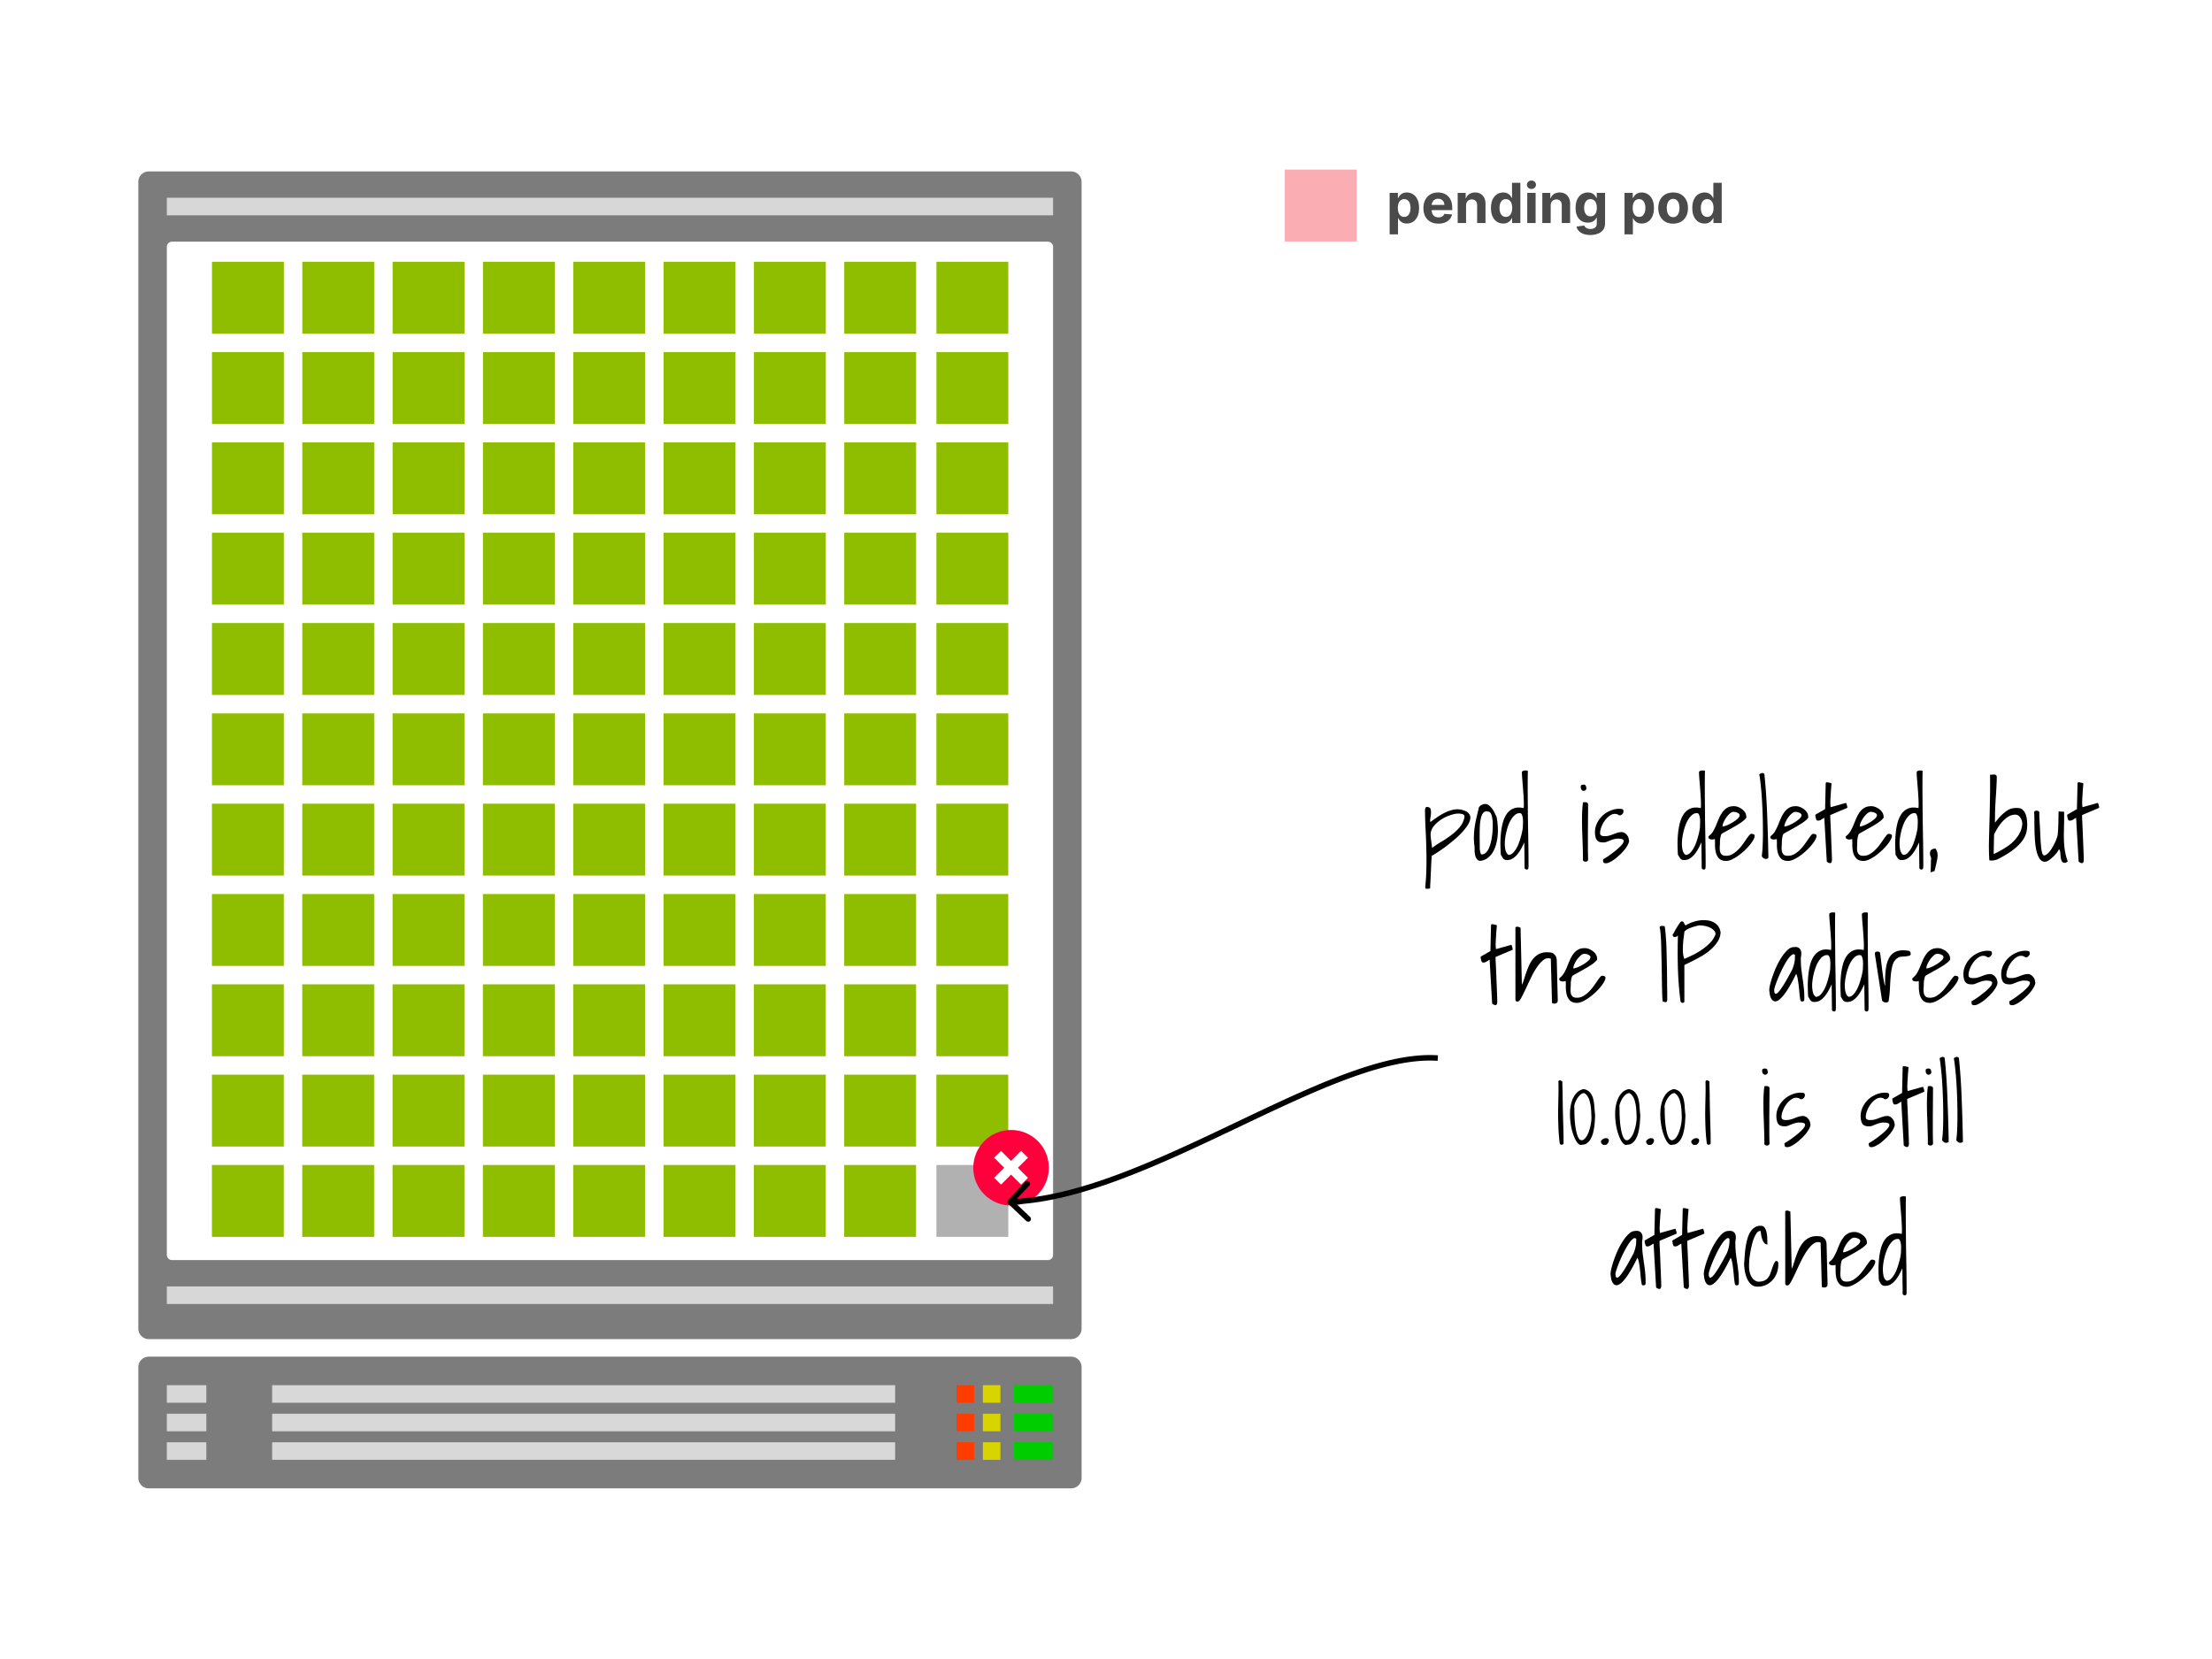 <svg viewBox="0 0 1200 900" fill="none" xmlns="http://www.w3.org/2000/svg"><path fill="#fff" d="M0 0h1200v900H0z"></path><path fill-rule="evenodd" clip-rule="evenodd" d="M586.762 741.651v60.105a5.733 5.733 0 01-.243 1.646 6.163 6.163 0 01-.187.524 6.07 6.07 0 01-.525.98 5.543 5.543 0 01-.332.446 5.59 5.59 0 01-2.212 1.641 5.431 5.431 0 01-1.064.323 5.728 5.728 0 01-1.105.109H80.71a5.728 5.728 0 01-1.646-.244 5.778 5.778 0 01-1.504-.711 5.846 5.846 0 01-.859-.705 5.727 5.727 0 01-1.228-1.839 5.808 5.808 0 01-.323-1.064 5.652 5.652 0 01-.109-1.106v-60.105a5.67 5.67 0 015.669-5.669h500.384a5.73 5.73 0 012.169.432 5.497 5.497 0 01.981.524 5.714 5.714 0 011.231 1.117 5.47 5.47 0 01.618.924c.087.164.167.331.239.503a5.811 5.811 0 01.43 2.169z" fill="#7C7C7C"></path><path fill-rule="evenodd" clip-rule="evenodd" d="M147.633 751.461h337.975v9.526H147.633v-9.526z" fill="#D8D8D8"></path><path fill-rule="evenodd" clip-rule="evenodd" d="M90.512 751.461h21.421v9.526H90.512v-9.526z" fill="#D7D7D7"></path><path fill-rule="evenodd" clip-rule="evenodd" d="M533.209 751.461h9.521v9.526h-9.521v-9.526z" fill="#D7D400"></path><path fill-rule="evenodd" clip-rule="evenodd" d="M518.929 751.461h9.52v9.526h-9.52v-9.526z" fill="#FF3C00"></path><path fill-rule="evenodd" clip-rule="evenodd" d="M549.87 751.461h21.421v9.526H549.87v-9.526z" fill="#00CD00"></path><path fill-rule="evenodd" clip-rule="evenodd" d="M147.633 766.939h337.975v9.526H147.633v-9.526z" fill="#D8D8D8"></path><path fill-rule="evenodd" clip-rule="evenodd" d="M90.512 766.939h21.421v9.526H90.512v-9.526z" fill="#D7D7D7"></path><path fill-rule="evenodd" clip-rule="evenodd" d="M533.209 766.939h9.521v9.526h-9.521v-9.526z" fill="#D7D400"></path><path fill-rule="evenodd" clip-rule="evenodd" d="M518.929 766.939h9.52v9.526h-9.52v-9.526z" fill="#FF3C00"></path><path fill-rule="evenodd" clip-rule="evenodd" d="M549.87 766.939h21.421v9.526H549.87v-9.526z" fill="#00CD00"></path><path fill-rule="evenodd" clip-rule="evenodd" d="M147.633 782.418h337.975v9.526H147.633v-9.526z" fill="#D8D8D8"></path><path fill-rule="evenodd" clip-rule="evenodd" d="M90.512 782.418h21.421v9.526H90.512v-9.526z" fill="#D7D7D7"></path><path fill-rule="evenodd" clip-rule="evenodd" d="M533.209 782.418h9.521v9.526h-9.521v-9.526z" fill="#D7D400"></path><path fill-rule="evenodd" clip-rule="evenodd" d="M518.929 782.418h9.52v9.526h-9.52v-9.526z" fill="#FF3C00"></path><path fill-rule="evenodd" clip-rule="evenodd" d="M549.87 782.418h21.421v9.526H549.87v-9.526z" fill="#00CD00"></path><path fill-rule="evenodd" clip-rule="evenodd" d="M586.762 98.669v622.12a5.728 5.728 0 01-.243 1.645 5.905 5.905 0 01-.187.523 5.784 5.784 0 01-1.229 1.84 5.727 5.727 0 01-1.337.991 5.425 5.425 0 01-1.567.56 5.728 5.728 0 01-1.105.109H80.71a5.728 5.728 0 01-1.646-.244 5.428 5.428 0 01-1.026-.425 5.833 5.833 0 01-.924-.618 5.712 5.712 0 01-1.403-1.709 5.65 5.65 0 01-.561-1.567 5.607 5.607 0 01-.109-1.105V98.669a5.665 5.665 0 014.023-5.425A5.666 5.666 0 0180.71 93h500.384a5.665 5.665 0 014.999 2.996c.087.164.167.332.239.503.07.172.133.346.187.524a5.871 5.871 0 01.216 1.09c.018.185.027.37.027.556z" fill="#7C7C7C"></path><path fill-rule="evenodd" clip-rule="evenodd" d="M93.345 131.104h475.113a2.873 2.873 0 01.553.054 2.786 2.786 0 01.531.161 2.747 2.747 0 01.491.262 2.997 2.997 0 01.429.352c.066.066.128.135.186.207a2.63 2.63 0 01.428.713 2.714 2.714 0 01.216 1.084v546.822a2.891 2.891 0 01-.216 1.084 2.747 2.747 0 01-.262.491c-.051.076-.106.15-.166.222a3.022 3.022 0 01-.615.559 2.76 2.76 0 01-.491.262 3.399 3.399 0 01-.262.094 2.528 2.528 0 01-.544.107 2.59 2.59 0 01-.278.015H93.345c-.093 0-.185-.005-.277-.015a2.55 2.55 0 01-.545-.107 3.38 3.38 0 01-.262-.094 2.765 2.765 0 01-.92-.614 2.86 2.86 0 01-.83-2.004V133.937a2.843 2.843 0 01.83-2.004 3.008 3.008 0 01.43-.352 3.044 3.044 0 01.49-.262 2.705 2.705 0 01.532-.161 2.833 2.833 0 01.552-.054z" fill="#fff"></path><path fill-rule="evenodd" clip-rule="evenodd" d="M90.512 107.288h480.78v9.526H90.512v-9.526zm0 590.593h480.78v9.526H90.512v-9.526z" fill="#D7D7D7"></path><path fill="#8FBE00" d="M115 142h39v39h-39zm49 0h39v39h-39zm49 0h39v39h-39zm49 0h39v39h-39zm49 0h39v39h-39zm49 0h39v39h-39zm49 0h39v39h-39zm49 0h39v39h-39zm50 0h39v39h-39z"></path><path fill="#FAADB2" d="M697 92h39v39h-39z"></path><path fill="#8FBE00" d="M115 191h39v39h-39zm49 0h39v39h-39zm49 0h39v39h-39zm49 0h39v39h-39zm49 0h39v39h-39zm49 0h39v39h-39zm49 0h39v39h-39zm49 0h39v39h-39zm50 0h39v39h-39zm-393 49h39v39h-39zm49 0h39v39h-39zm49 0h39v39h-39zm49 0h39v39h-39zm49 0h39v39h-39zm49 0h39v39h-39zm49 0h39v39h-39zm49 0h39v39h-39zm50 0h39v39h-39zm-393 49h39v39h-39zm49 0h39v39h-39zm49 0h39v39h-39zm49 0h39v39h-39zm49 0h39v39h-39zm49 0h39v39h-39zm49 0h39v39h-39zm49 0h39v39h-39zm50 0h39v39h-39zm-393 49h39v39h-39zm49 0h39v39h-39zm49 0h39v39h-39zm49 0h39v39h-39zm49 0h39v39h-39zm49 0h39v39h-39zm49 0h39v39h-39zm49 0h39v39h-39zm50 0h39v39h-39zm-393 49h39v39h-39zm49 0h39v39h-39zm49 0h39v39h-39zm49 0h39v39h-39zm49 0h39v39h-39zm49 0h39v39h-39zm49 0h39v39h-39zm49 0h39v39h-39zm50 0h39v39h-39zm-393 49h39v39h-39zm49 0h39v39h-39zm49 0h39v39h-39zm49 0h39v39h-39zm49 0h39v39h-39zm49 0h39v39h-39zm49 0h39v39h-39zm49 0h39v39h-39zm50 0h39v39h-39zm-393 49h39v39h-39zm49 0h39v39h-39zm49 0h39v39h-39zm49 0h39v39h-39zm49 0h39v39h-39zm49 0h39v39h-39zm49 0h39v39h-39zm49 0h39v39h-39zm50 0h39v39h-39zm-393 49h39v39h-39zm49 0h39v39h-39zm49 0h39v39h-39zm49 0h39v39h-39zm49 0h39v39h-39zm49 0h39v39h-39zm49 0h39v39h-39zm49 0h39v39h-39zm50 0h39v39h-39zm-393 49h39v39h-39zm49 0h39v39h-39zm49 0h39v39h-39zm49 0h39v39h-39zm49 0h39v39h-39zm49 0h39v39h-39zm49 0h39v39h-39zm49 0h39v39h-39zm50 0h39v39h-39zm-393 49h39v39h-39zm49 0h39v39h-39zm49 0h39v39h-39zm49 0h39v39h-39zm49 0h39v39h-39zm49 0h39v39h-39zm49 0h39v39h-39zm49 0h39v39h-39z"></path><path fill="#B1B1B1" d="M508 632h39v39h-39z"></path><path d="M753.877 127.136v-22.5h4.475v2.749h.202c.199-.44.487-.888.863-1.342.384-.462.881-.846 1.492-1.151.618-.312 1.385-.469 2.301-.469 1.193 0 2.294.313 3.302.938 1.009.618 1.815 1.552 2.419 2.802.603 1.243.905 2.801.905 4.676 0 1.826-.294 3.367-.884 4.624-.582 1.25-1.378 2.198-2.386 2.845-1.002.639-2.124.958-3.367.958-.88 0-1.63-.145-2.248-.436-.61-.292-1.111-.657-1.502-1.098a5.575 5.575 0 01-.895-1.353h-.138v8.757h-4.539zm4.443-14.318c0 .973.135 1.822.405 2.546.27.725.66 1.289 1.172 1.694.511.398 1.132.597 1.864.597.739 0 1.364-.203 1.875-.607.511-.412.898-.981 1.161-1.705.27-.731.405-1.573.405-2.525 0-.944-.131-1.775-.394-2.493-.263-.717-.65-1.278-1.161-1.683-.512-.405-1.14-.607-1.886-.607-.739 0-1.364.195-1.875.586-.504.39-.891.944-1.161 1.662-.27.717-.405 1.562-.405 2.535zm21.999 8.502c-1.683 0-3.132-.341-4.346-1.023a7.007 7.007 0 01-2.792-2.919c-.653-1.264-.98-2.759-.98-4.485 0-1.683.327-3.161.98-4.432.654-1.271 1.574-2.262 2.76-2.972 1.193-.711 2.592-1.066 4.197-1.066 1.08 0 2.085.174 3.015.522a6.683 6.683 0 012.45 1.545c.703.689 1.25 1.555 1.641 2.599.391 1.037.586 2.252.586 3.644v1.246h-13.818v-2.812h9.546c0-.654-.142-1.232-.426-1.737a3.055 3.055 0 00-1.183-1.182c-.497-.291-1.076-.437-1.736-.437-.689 0-1.3.16-1.833.479a3.37 3.37 0 00-1.235 1.268 3.586 3.586 0 00-.459 1.758v2.674c0 .81.15 1.509.448 2.099a3.27 3.27 0 001.289 1.363c.554.32 1.211.48 1.971.48.504 0 .966-.071 1.385-.213a2.88 2.88 0 001.076-.639c.298-.285.525-.633.682-1.044l4.197.276a5.737 5.737 0 01-1.31 2.643c-.654.745-1.499 1.328-2.536 1.747-1.03.412-2.219.618-3.569.618zm15.011-9.78V121h-4.538v-16.364h4.325v2.887h.192a4.566 4.566 0 011.821-2.258c.853-.561 1.886-.842 3.1-.842 1.137 0 2.128.249 2.973.746.845.497 1.502 1.207 1.971 2.131.468.916.703 2.01.703 3.281V121h-4.539v-9.609c.008-1.002-.248-1.783-.767-2.344-.518-.568-1.232-.852-2.141-.852-.611 0-1.151.131-1.619.394a2.748 2.748 0 00-1.087 1.15c-.256.498-.387 1.098-.394 1.801zm20.153 9.726c-1.242 0-2.368-.319-3.377-.958-1.001-.647-1.797-1.595-2.386-2.845-.582-1.257-.874-2.798-.874-4.624 0-1.875.302-3.433.906-4.676.604-1.25 1.406-2.184 2.408-2.802a6.168 6.168 0 013.313-.938c.916 0 1.68.157 2.29.469.618.305 1.115.689 1.492 1.151.383.454.675.902.873 1.342h.139v-8.203h4.528V121h-4.475v-2.621h-.192a5.845 5.845 0 01-.905 1.353c-.384.441-.884.806-1.502 1.098-.611.291-1.357.436-2.238.436zm1.439-3.611c.731 0 1.349-.199 1.853-.597.512-.405.902-.969 1.172-1.694.277-.724.416-1.573.416-2.546 0-.973-.135-1.818-.405-2.535-.27-.718-.661-1.272-1.172-1.662-.511-.391-1.133-.586-1.864-.586-.746 0-1.375.202-1.886.607-.511.405-.898.966-1.161 1.683-.263.718-.394 1.549-.394 2.493 0 .952.131 1.794.394 2.525.27.724.657 1.293 1.161 1.705.511.404 1.14.607 1.886.607zM828.526 121v-16.364h4.538V121h-4.538zm2.28-18.473a2.468 2.468 0 01-1.737-.671c-.476-.455-.714-.998-.714-1.63 0-.625.238-1.161.714-1.609a2.445 2.445 0 011.737-.682c.674 0 1.25.228 1.726.682.483.448.724.984.724 1.609 0 .632-.241 1.175-.724 1.63a2.432 2.432 0 01-1.726.671zm10.432 9.013V121H836.7v-16.364h4.325v2.887h.192a4.562 4.562 0 011.822-2.258c.852-.561 1.885-.842 3.1-.842 1.136 0 2.127.249 2.972.746.845.497 1.502 1.207 1.971 2.131.469.916.703 2.01.703 3.281V121h-4.538v-9.609c.007-1.002-.249-1.783-.767-2.344-.519-.568-1.233-.852-2.142-.852-.611 0-1.15.131-1.619.394a2.748 2.748 0 00-1.087 1.15c-.255.498-.387 1.098-.394 1.801zm21.496 15.937c-1.47 0-2.731-.202-3.782-.607-1.044-.398-1.875-.941-2.493-1.63a5.015 5.015 0 01-1.204-2.322l4.198-.565c.128.327.33.632.607.916.277.284.643.512 1.097.682.462.178 1.023.266 1.684.266.987 0 1.8-.241 2.439-.724.646-.476.97-1.275.97-2.397v-2.994h-.192a4.294 4.294 0 01-.895 1.289c-.398.405-.909.735-1.534.991s-1.371.384-2.237.384c-1.229 0-2.348-.284-3.356-.853-1.002-.575-1.801-1.452-2.397-2.631-.59-1.186-.884-2.685-.884-4.496 0-1.853.301-3.402.905-4.645.604-1.243 1.406-2.173 2.408-2.791a6.22 6.22 0 013.313-.927c.916 0 1.683.157 2.301.469.618.305 1.115.689 1.492 1.151.383.454.678.902.884 1.342h.17v-2.749h4.507v16.524c0 1.392-.341 2.557-1.023 3.494-.682.938-1.626 1.641-2.834 2.109-1.2.476-2.581.714-4.144.714zm.096-10.12c.731 0 1.349-.182 1.854-.544.511-.369.902-.895 1.171-1.576.277-.689.416-1.513.416-2.472 0-.959-.135-1.79-.405-2.493-.27-.71-.66-1.261-1.172-1.651-.511-.391-1.133-.586-1.864-.586-.746 0-1.374.202-1.886.607-.511.398-.898.952-1.161 1.662s-.394 1.531-.394 2.461c0 .945.131 1.761.394 2.45.27.682.657 1.211 1.161 1.588.512.369 1.14.554 1.886.554zm18.46 9.779v-22.5h4.474v2.749h.202c.199-.44.487-.888.863-1.342.384-.462.881-.846 1.492-1.151.618-.312 1.385-.469 2.301-.469 1.193 0 2.294.313 3.303.938 1.008.618 1.814 1.552 2.418 2.802.604 1.243.905 2.801.905 4.676 0 1.826-.294 3.367-.884 4.624-.582 1.25-1.378 2.198-2.386 2.845-1.002.639-2.124.958-3.367.958-.88 0-1.63-.145-2.248-.436-.61-.292-1.111-.657-1.502-1.098a5.575 5.575 0 01-.895-1.353h-.138v8.757h-4.538zm4.442-14.318c0 .973.135 1.822.405 2.546.27.725.66 1.289 1.172 1.694.511.398 1.133.597 1.864.597.739 0 1.364-.203 1.875-.607.511-.412.899-.981 1.161-1.705.27-.731.405-1.573.405-2.525 0-.944-.131-1.775-.394-2.493-.263-.717-.65-1.278-1.161-1.683-.512-.405-1.14-.607-1.886-.607-.739 0-1.364.195-1.875.586-.504.39-.891.944-1.161 1.662-.27.717-.405 1.562-.405 2.535zm21.935 8.502c-1.654 0-3.086-.352-4.293-1.055a7.216 7.216 0 01-2.78-2.962c-.654-1.271-.981-2.745-.981-4.421 0-1.69.327-3.168.981-4.432.653-1.271 1.58-2.258 2.78-2.961 1.207-.711 2.639-1.066 4.293-1.066 1.655 0 3.083.355 4.283 1.066a7.11 7.11 0 012.791 2.961c.654 1.264.98 2.742.98 4.432 0 1.676-.326 3.15-.98 4.421a7.197 7.197 0 01-2.791 2.962c-1.2.703-2.628 1.055-4.283 1.055zm.022-3.516c.753 0 1.381-.213 1.885-.639.505-.433.885-1.023 1.14-1.769.263-.745.394-1.594.394-2.546 0-.952-.131-1.8-.394-2.546-.255-.746-.635-1.335-1.14-1.768-.504-.434-1.132-.65-1.885-.65-.76 0-1.399.216-1.918.65-.511.433-.898 1.022-1.161 1.768-.256.746-.384 1.594-.384 2.546 0 .952.128 1.801.384 2.546.263.746.65 1.336 1.161 1.769.519.426 1.158.639 1.918.639zm17.013 3.462c-1.243 0-2.368-.319-3.377-.958-1.001-.647-1.797-1.595-2.386-2.845-.583-1.257-.874-2.798-.874-4.624 0-1.875.302-3.433.906-4.676.603-1.25 1.406-2.184 2.407-2.802a6.172 6.172 0 013.314-.938c.916 0 1.679.157 2.29.469.618.305 1.115.689 1.492 1.151.383.454.674.902.873 1.342h.139v-8.203h4.527V121h-4.474v-2.621h-.192a5.845 5.845 0 01-.905 1.353c-.384.441-.885.806-1.503 1.098-.61.291-1.356.436-2.237.436zm1.438-3.611c.732 0 1.35-.199 1.854-.597.512-.405.902-.969 1.172-1.694.277-.724.415-1.573.415-2.546 0-.973-.134-1.818-.404-2.535-.27-.718-.661-1.272-1.172-1.662-.512-.391-1.133-.586-1.865-.586-.745 0-1.374.202-1.885.607-.512.405-.899.966-1.161 1.683-.263.718-.395 1.549-.395 2.493 0 .952.132 1.794.395 2.525.269.724.657 1.293 1.161 1.705.511.404 1.14.607 1.885.607z" fill="#4A4A4A"></path><path d="M773.164 481.383c.401-3.828.62-7.474.656-10.938.073-3.427.055-6.817-.054-10.172a325.243 325.243 0 00-.383-10.171 249.97 249.97 0 01-.328-10.883c.109-.511.237-.893.383-1.149.182-.291.638-.364 1.367-.218.765.182 1.221.619 1.367 1.312.146.656.182 1.404.109 2.242a29.659 29.659 0 01-.328 2.516c-.146.838-.146 1.513 0 2.023a290.81 290.81 0 013.719-2.625 31.033 31.033 0 014.101-2.406 17.892 17.892 0 014.43-1.586 10.298 10.298 0 014.594-.055c1.896.438 3.208 1.094 3.937 1.969.766.839 1.058 1.823.875 2.953-.145 1.094-.656 2.315-1.531 3.664-.875 1.313-1.95 2.644-3.226 3.993a50.404 50.404 0 01-4.266 3.992 118.904 118.904 0 01-4.594 3.664 80.74 80.74 0 01-4.211 2.898c-1.276.839-2.297 1.459-3.062 1.86-.037.437-.091 1.13-.164 2.078-.037.911-.091 1.95-.164 3.117a148.942 148.942 0 01-.164 3.664 109.677 109.677 0 01-.165 3.664 64.206 64.206 0 01-.164 3.117 56.728 56.728 0 00-.054 2.024 1.709 1.709 0 01-.383.109 3.349 3.349 0 01-.656.055 5.13 5.13 0 01-.711.054c-.219.037-.365.037-.438 0-.109 0-.218-.109-.328-.328-.109-.182-.164-.328-.164-.437zm3.063-29.969c-.11.51-.146 1.148-.11 1.914.073.729.146 1.513.219 2.352.109.802.219 1.586.328 2.351.109.766.182 1.422.219 1.969 1.385-1.057 2.989-2.133 4.812-3.227a59.163 59.163 0 005.36-3.554 27.372 27.372 0 004.648-4.266c1.349-1.568 2.242-3.336 2.68-5.305.146-.765.073-1.276-.219-1.531-.255-.291-.711-.492-1.367-.601-1.386-.292-2.971-.183-4.758.328a21.994 21.994 0 00-5.195 2.133 18.902 18.902 0 00-4.321 3.39c-1.239 1.313-2.005 2.662-2.296 4.047zm23.734 8.094a32.384 32.384 0 01-.383-4.867c0-1.605.091-3.227.274-4.868.218-1.64.51-3.335.875-5.085.401-1.787.856-3.701 1.367-5.743 0-.401.109-.765.328-1.093.219-.365.51-.657.875-.875a4.908 4.908 0 011.148-.602 3.357 3.357 0 011.149-.219c.802 0 1.531.255 2.187.766.657.51 1.24 1.13 1.75 1.859a11.595 11.595 0 011.367 2.352c.401.802.73 1.495.985 2.078.291 1.276.492 2.734.601 4.375.146 1.604.164 3.245.055 4.922a28.771 28.771 0 01-.766 4.976 18.918 18.918 0 01-1.695 4.43 10.707 10.707 0 01-2.844 3.391c-1.13.911-2.479 1.476-4.046 1.695-.839 0-1.477-.273-1.915-.82-.437-.584-.765-1.276-.984-2.078a14.862 14.862 0 01-.328-2.516v-2.078zm2.789-.164v1.039l.109.984c.073.292.146.62.219.985l.383 1.148h.328c.875 0 1.622-.292 2.242-.875.62-.583 1.149-1.331 1.586-2.242a18.39 18.39 0 001.094-3.117c.292-1.167.51-2.297.656-3.391.182-1.13.292-2.169.328-3.117.073-.985.11-1.768.11-2.352v-1.094c0-.473-.019-1.002-.055-1.585-.036-.62-.109-1.24-.219-1.86a7.733 7.733 0 00-.383-1.75c-.182-.547-.419-.984-.71-1.312-.292-.328-.675-.493-1.149-.493-.802-.255-1.495-.2-2.078.165-.547.364-1.003.984-1.367 1.859-.328.838-.584 1.878-.766 3.117a33.997 33.997 0 00-.328 4.102 197.78 197.78 0 00-.055 4.757c.037 1.678.055 3.355.055 5.032zm24.172-2.352a41.439 41.439 0 01-1.422 2.899 18.704 18.704 0 01-1.969 3.117 11.208 11.208 0 01-2.57 2.515 5.569 5.569 0 01-3.281 1.039c-.547 0-.985-.054-1.313-.164a3.15 3.15 0 01-.82-.601 6.712 6.712 0 01-.656-.93c-.183-.364-.42-.765-.711-1.203-.11-1.786-.183-3.7-.219-5.742 0-2.078.109-4.138.328-6.18a35.413 35.413 0 011.094-5.851c.547-1.823 1.294-3.373 2.242-4.649.984-1.276 2.206-2.187 3.664-2.734 1.458-.547 3.227-.584 5.305-.11.109-1.02.127-2.388.054-4.101a155.915 155.915 0 00-.328-5.414 862.469 862.469 0 00-.437-5.469 93.299 93.299 0 01-.274-4.375.74.74 0 01.438-.711 2.66 2.66 0 011.039-.328 5.008 5.008 0 011.039 0c.365.036.602.091.711.164a538.588 538.588 0 00-.055 13.234l.11 12.907.218 12.742c.073 4.229.11 8.458.11 12.687 0 .401-.037.821-.11 1.258-.036.474-.346.711-.929.711-.219 0-.438-.073-.657-.219a.835.835 0 01-.437-.546l-.164-13.946zm-2.352-15.859c-1.13-.073-2.187.383-3.172 1.367-.947.948-1.786 2.188-2.515 3.719-.693 1.531-1.258 3.226-1.695 5.086a31.288 31.288 0 00-.821 5.304c-.073 1.677.037 3.172.328 4.485.328 1.312.894 2.205 1.696 2.679.802 0 1.549-.309 2.242-.929.693-.656 1.331-1.477 1.914-2.461a19.492 19.492 0 001.531-3.281c.438-1.24.802-2.425 1.094-3.555a25.68 25.68 0 00.711-3.063c.182-.948.273-1.658.273-2.132 0-.365.018-.948.055-1.75.036-.803.018-1.605-.055-2.407s-.237-1.513-.492-2.133c-.219-.619-.583-.929-1.094-.929zm34.18 24.773c0-2.37-.055-4.867-.164-7.492a587.856 587.856 0 00-.274-7.93 193.603 193.603 0 01-.054-7.929c.036-2.589.2-5.013.492-7.274.073-.036.237-.054.492-.054.292-.037.492-.055.602-.055.51 0 .911.091 1.203.273.328.146.492.493.492 1.039 0 2.151-.018 4.503-.055 7.055 0 2.516-.018 5.086-.054 7.711v7.711c0 2.552.036 4.867.109 6.945.037.62-.091 1.021-.383 1.203-.255.219-.583.329-.984.329-.438 0-.802-.11-1.094-.329-.292-.182-.401-.583-.328-1.203zm-1.203-39.156c0-.438.146-.729.437-.875.292-.146.62-.219.985-.219.729 0 1.185.237 1.367.711.182.474.273 1.021.273 1.641-.218.401-.492.693-.82.875a1.683 1.683 0 01-1.039.109c-.328-.109-.62-.346-.875-.711-.219-.364-.328-.875-.328-1.531zm12.086 39.43c0 .036.383-.183 1.148-.657a36.64 36.64 0 002.789-1.859 91.807 91.807 0 003.336-2.57c1.13-.948 2.06-1.841 2.789-2.68.729-.838 1.112-1.549 1.149-2.133.073-.62-.42-1.021-1.477-1.203-1.312-.182-2.424-.164-3.336.055-.875.219-1.677.474-2.406.765-.729.292-1.422.566-2.078.821-.62.255-1.313.346-2.078.273-1.604 0-2.716-.492-3.336-1.476-.584-1.021-.875-2.388-.875-4.102 0-1.713.383-3.336 1.148-4.867.766-1.568 1.75-2.917 2.953-4.047a13.808 13.808 0 014.157-2.68c1.567-.692 3.172-1.039 4.812-1.039.656 0 1.221.055 1.695.164.474.11.711.529.711 1.258 0 .511-.218 1.003-.656 1.477-.437.437-.93.656-1.476.656-.037 0-.128-.018-.274-.055a2.853 2.853 0 01-.437-.273 1.233 1.233 0 00-.438-.219c-.146-.073-.237-.109-.273-.109-1.167-.328-2.297-.164-3.391.492-1.094.656-2.078 1.549-2.953 2.68a14.57 14.57 0 00-2.024 3.609c-.51 1.276-.765 2.424-.765 3.445 0 .401.073.729.219.985.182.218.401.382.656.492.292.109.601.182.93.219h1.093c.729 0 1.459-.11 2.188-.329a19.252 19.252 0 002.187-.765 26.011 26.011 0 012.188-.766 8.502 8.502 0 012.351-.328c.365 0 .766.109 1.203.328.438.182.839.474 1.204.875.364.365.674.802.929 1.313.256.474.401 1.002.438 1.586.219.51.146 1.185-.219 2.023-.328.839-.838 1.732-1.531 2.68a24.926 24.926 0 01-2.516 2.898 47.691 47.691 0 01-2.953 2.625c-.984.766-1.95 1.386-2.898 1.86-.948.51-1.75.747-2.407.71-.729 0-1.166-.218-1.312-.656a6.11 6.11 0 01-.164-1.476zm53.375-9.188a41.439 41.439 0 01-1.422 2.899 18.704 18.704 0 01-1.969 3.117 11.208 11.208 0 01-2.57 2.515 5.57 5.57 0 01-3.281 1.039c-.547 0-.985-.054-1.313-.164a3.134 3.134 0 01-.82-.601 6.712 6.712 0 01-.656-.93c-.183-.364-.42-.765-.711-1.203-.11-1.786-.183-3.7-.219-5.742 0-2.078.109-4.138.328-6.18a35.413 35.413 0 011.094-5.851c.547-1.823 1.294-3.373 2.242-4.649.984-1.276 2.206-2.187 3.664-2.734 1.458-.547 3.227-.584 5.305-.11.109-1.02.127-2.388.054-4.101a158.43 158.43 0 00-.328-5.414 862.469 862.469 0 00-.437-5.469 93.299 93.299 0 01-.274-4.375.74.74 0 01.438-.711 2.66 2.66 0 011.039-.328 5.008 5.008 0 011.039 0c.365.036.601.091.711.164a538.588 538.588 0 00-.055 13.234l.11 12.907.218 12.742c.073 4.229.11 8.458.11 12.687 0 .401-.037.821-.11 1.258-.036.474-.346.711-.929.711-.219 0-.438-.073-.657-.219a.835.835 0 01-.437-.546l-.164-13.946zm-2.352-15.859c-1.13-.073-2.187.383-3.172 1.367-.948.948-1.786 2.188-2.515 3.719-.693 1.531-1.258 3.226-1.696 5.086a31.283 31.283 0 00-.82 5.304c-.073 1.677.037 3.172.328 4.485.328 1.312.893 2.205 1.696 2.679.802 0 1.549-.309 2.242-.929.692-.656 1.33-1.477 1.914-2.461a19.492 19.492 0 001.531-3.281c.438-1.24.802-2.425 1.094-3.555a25.68 25.68 0 00.711-3.063c.182-.948.273-1.658.273-2.132 0-.365.018-.948.055-1.75.036-.803.018-1.605-.055-2.407s-.237-1.513-.492-2.133c-.219-.619-.583-.929-1.094-.929zm9.68 14.055l-.82.164a4.008 4.008 0 01-1.149.054 2.328 2.328 0 01-1.039-.328c-.328-.182-.492-.492-.492-.93 0-.255.055-.437.164-.546.109-.11.292-.274.547-.493.802-.656 1.476-1.494 2.023-2.515a31.236 31.236 0 001.586-3.336c.474-1.203.966-2.388 1.477-3.555a18.202 18.202 0 011.859-3.226 8.173 8.173 0 012.57-2.297c1.021-.584 2.279-.857 3.774-.821.62 0 1.312.146 2.078.438a8.24 8.24 0 012.133 1.203 6.27 6.27 0 011.641 1.75c.437.693.656 1.458.656 2.297.182.292 0 .711-.547 1.258-.511.547-1.221 1.148-2.133 1.804a60.26 60.26 0 01-3.117 1.969 177.96 177.96 0 01-3.281 1.86 856.81 856.81 0 01-2.789 1.531c-.803.437-1.331.765-1.586.984a5.603 5.603 0 00-.438 1.258c-.109.474-.2.93-.273 1.367-.037.401-.073.784-.11 1.149v.765c0 .693-.036 1.459-.109 2.297-.037.839 0 1.641.109 2.406a3.76 3.76 0 00.93 1.86c.474.474 1.276.711 2.406.711a6.915 6.915 0 003.391-.875 15.785 15.785 0 002.953-2.243 20.257 20.257 0 002.461-2.843 62.82 62.82 0 002.023-2.844 33.346 33.346 0 011.641-2.242c.474-.584.875-.875 1.203-.875.365 0 .748.073 1.149.218.437.11.656.402.656.876 0 .656-.274 1.44-.821 2.351-.51.912-1.203 1.878-2.078 2.899a28.796 28.796 0 01-2.953 3.062 36.863 36.863 0 01-3.336 2.68 24.377 24.377 0 01-3.336 1.914c-1.093.474-2.06.711-2.898.711-1.641 0-2.88-.401-3.719-1.203-.838-.803-1.44-1.805-1.804-3.008a16.094 16.094 0 01-.547-3.828c0-1.386-.019-2.662-.055-3.828zm10.062-14.766c-.619 0-1.276.31-1.968.93-.693.583-1.349 1.312-1.969 2.187a15.63 15.63 0 00-1.477 2.625c-.364.875-.546 1.604-.546 2.188.546 0 1.33-.201 2.351-.602a22.867 22.867 0 003.117-1.586 17.586 17.586 0 002.68-1.969c.766-.692 1.148-1.349 1.148-1.968 0-.329-.127-.602-.382-.821a3.339 3.339 0 00-.93-.547 4.992 4.992 0 00-1.039-.328 5.067 5.067 0 00-.985-.109zm15.368 23.789c.255-1.677.419-3.773.492-6.289.109-2.516.146-5.195.109-8.039 0-2.844-.055-5.779-.164-8.805a274.828 274.828 0 00-.437-8.586 144.145 144.145 0 00-.657-7.328c-.218-2.151-.455-3.846-.711-5.086a7.97 7.97 0 01.821-.492 1.73 1.73 0 01.875-.219c.255 0 .474.055.656.164.182.073.328.255.438.547a325.392 325.392 0 011.476 21.602c.292 7.255.51 14.474.656 21.656v1.367c0 .547-.018.839-.054.875-.511.255-.967.383-1.368.383a2.744 2.744 0 01-1.093-.328 2.91 2.91 0 01-.766-.711c-.182-.255-.273-.492-.273-.711zm8.148-9.023l-.82.164a4.008 4.008 0 01-1.149.054 2.328 2.328 0 01-1.039-.328c-.328-.182-.492-.492-.492-.93 0-.255.055-.437.164-.546.11-.11.292-.274.547-.493.802-.656 1.477-1.494 2.023-2.515a31.236 31.236 0 001.586-3.336c.474-1.203.967-2.388 1.477-3.555a18.263 18.263 0 011.859-3.226 8.166 8.166 0 012.571-2.297c1.02-.584 2.278-.857 3.773-.821.62 0 1.313.146 2.078.438a8.24 8.24 0 012.133 1.203 6.27 6.27 0 011.641 1.75c.437.693.656 1.458.656 2.297.182.292 0 .711-.547 1.258-.51.547-1.221 1.148-2.133 1.804a60.26 60.26 0 01-3.117 1.969 177.96 177.96 0 01-3.281 1.86 856.81 856.81 0 01-2.789 1.531c-.802.437-1.331.765-1.586.984a5.653 5.653 0 00-.438 1.258c-.109.474-.2.93-.273 1.367-.037.401-.073.784-.11 1.149v.765c0 .693-.036 1.459-.109 2.297-.036.839 0 1.641.109 2.406a3.76 3.76 0 00.93 1.86c.474.474 1.276.711 2.406.711a6.912 6.912 0 003.391-.875 15.785 15.785 0 002.953-2.243 20.192 20.192 0 002.461-2.843 62.82 62.82 0 002.023-2.844 33.346 33.346 0 011.641-2.242c.474-.584.875-.875 1.203-.875.365 0 .748.073 1.149.218.437.11.656.402.656.876 0 .656-.273 1.44-.82 2.351-.511.912-1.203 1.878-2.079 2.899a28.698 28.698 0 01-2.953 3.062 36.863 36.863 0 01-3.336 2.68 24.428 24.428 0 01-3.335 1.914c-1.094.474-2.06.711-2.899.711-1.641 0-2.88-.401-3.719-1.203-.838-.803-1.44-1.805-1.804-3.008a16.145 16.145 0 01-.547-3.828c0-1.386-.018-2.662-.055-3.828zm10.063-14.766c-.62 0-1.276.31-1.969.93-.693.583-1.349 1.312-1.969 2.187a15.7 15.7 0 00-1.477 2.625c-.364.875-.546 1.604-.546 2.188.546 0 1.33-.201 2.351-.602a22.81 22.81 0 003.117-1.586 17.586 17.586 0 002.68-1.969c.766-.692 1.148-1.349 1.148-1.968 0-.329-.127-.602-.382-.821a3.324 3.324 0 00-.93-.547 4.973 4.973 0 00-1.039-.328 5.065 5.065 0 00-.984-.109zm15.695 3.226a9.68 9.68 0 00-1.039.602l-.875.547a4.291 4.291 0 01-.875.328 2 2 0 01-.93 0c-.219 0-.401-.128-.547-.383a3.993 3.993 0 01-.328-.93 5.948 5.948 0 01-.219-1.039c-.036-.364-.036-.638 0-.82l5.25-3.008.329-14c.072-.474.364-.656.874-.547.511.073 1.04.183 1.586.329.073 0 .183.036.329.109.182.036.309.073.382.109-.073.985-.164 2.06-.273 3.227-.073 1.13-.146 2.279-.219 3.445-.073 1.13-.127 2.242-.164 3.336 0 1.094.055 2.078.164 2.953l8.203-2.297c.15-.036.26.073.33.329.11.218.2.492.27.82.11.328.18.656.22.984l.06.492-9.302 3.938c0 .328.019 1.112.055 2.351.073 1.24.146 2.717.219 4.43.073 1.677.146 3.5.219 5.469.073 1.932.145 3.737.218 5.414.073 1.677.128 3.154.164 4.43.037 1.239.055 2.023.055 2.351-.073 1.094-.401 1.641-.984 1.641-.547 0-1.149-.274-1.805-.82l-1.367-23.79zm15.148 11.54l-.82.164c-.36.072-.75.091-1.15.054-.4-.036-.75-.146-1.04-.328-.33-.182-.49-.492-.49-.93 0-.255.06-.437.16-.546.11-.11.3-.274.55-.493.8-.656 1.48-1.494 2.02-2.515.59-1.058 1.12-2.17 1.59-3.336.47-1.203.97-2.388 1.48-3.555a17.381 17.381 0 011.86-3.226 8.14 8.14 0 012.57-2.297c1.02-.584 2.28-.857 3.77-.821.62 0 1.31.146 2.08.438.76.292 1.48.693 2.13 1.203.66.474 1.2 1.057 1.64 1.75.44.693.66 1.458.66 2.297.18.292 0 .711-.55 1.258-.51.547-1.22 1.148-2.13 1.804-.91.62-1.95 1.276-3.12 1.969-1.13.656-2.22 1.276-3.28 1.86-1.06.583-1.99 1.093-2.79 1.531-.8.437-1.33.765-1.58.984-.19.365-.33.784-.44 1.258-.11.474-.2.93-.28 1.367-.03.401-.07.784-.11 1.149v.765c0 .693-.03 1.459-.1 2.297-.04.839 0 1.641.1 2.406.15.729.46 1.349.93 1.86.48.474 1.28.711 2.41.711 1.2 0 2.33-.292 3.39-.875 1.06-.62 2.04-1.368 2.95-2.243.92-.875 1.74-1.822 2.47-2.843a65.067 65.067 0 002.02-2.844c.62-.912 1.17-1.659 1.64-2.242.47-.584.87-.875 1.2-.875.37 0 .75.073 1.15.218.44.11.66.402.66.876 0 .656-.28 1.44-.82 2.351-.51.912-1.21 1.878-2.08 2.899a28.953 28.953 0 01-2.95 3.062c-1.1.984-2.21 1.878-3.34 2.68a24.059 24.059 0 01-3.34 1.914c-1.09.474-2.06.711-2.89.711-1.65 0-2.88-.401-3.72-1.203-.84-.803-1.44-1.805-1.81-3.008a15.746 15.746 0 01-.54-3.828c0-1.386-.02-2.662-.06-3.828zm10.06-14.766c-.62 0-1.27.31-1.97.93-.69.583-1.34 1.312-1.96 2.187-.59.839-1.08 1.714-1.48 2.625-.37.875-.55 1.604-.55 2.188.55 0 1.33-.201 2.35-.602a22.67 22.67 0 003.12-1.586c1.02-.62 1.91-1.276 2.68-1.969.77-.692 1.15-1.349 1.15-1.968 0-.329-.13-.602-.38-.821a3.458 3.458 0 00-.93-.547 5.117 5.117 0 00-1.04-.328c-.37-.073-.7-.109-.99-.109zm26.2 16.57c-.37.839-.84 1.805-1.42 2.899a19.312 19.312 0 01-1.97 3.117c-.73.984-1.59 1.823-2.57 2.515a5.586 5.586 0 01-3.28 1.039c-.55 0-.99-.054-1.32-.164a3.253 3.253 0 01-.82-.601 6.798 6.798 0 01-.65-.93c-.19-.364-.42-.765-.71-1.203-.11-1.786-.19-3.7-.22-5.742 0-2.078.11-4.138.33-6.18.21-2.078.58-4.028 1.09-5.851.55-1.823 1.29-3.373 2.24-4.649.99-1.276 2.21-2.187 3.67-2.734 1.45-.547 3.22-.584 5.3-.11.11-1.02.13-2.388.05-4.101a165.69 165.69 0 00-.32-5.414c-.15-1.896-.3-3.719-.44-5.469-.15-1.786-.24-3.245-.27-4.375 0-.328.14-.565.43-.711.33-.182.68-.292 1.04-.328.37-.036.71-.036 1.04 0 .37.036.6.091.71.164-.07 4.484-.09 8.896-.05 13.234.03 4.303.07 8.605.11 12.907.07 4.265.14 8.513.22 12.742.07 4.229.11 8.458.11 12.687 0 .401-.04.821-.11 1.258-.04.474-.35.711-.93.711-.22 0-.44-.073-.66-.219-.22-.109-.36-.291-.44-.546l-.16-13.946zm-2.35-15.859c-1.13-.073-2.19.383-3.18 1.367-.94.948-1.78 2.188-2.51 3.719-.69 1.531-1.26 3.226-1.7 5.086-.43 1.823-.71 3.591-.82 5.304-.07 1.677.04 3.172.33 4.485.33 1.312.89 2.205 1.7 2.679.8 0 1.55-.309 2.24-.929.69-.656 1.33-1.477 1.91-2.461.59-.985 1.1-2.078 1.53-3.281.44-1.24.81-2.425 1.1-3.555.33-1.13.56-2.151.71-3.063.18-.948.27-1.658.27-2.132 0-.365.02-.948.06-1.75.03-.803.02-1.605-.06-2.407-.07-.802-.23-1.513-.49-2.133-.22-.619-.58-.929-1.09-.929zm8.58 32.101c.04-.401.08-.966.11-1.695.04-.729.06-1.495.06-2.297.03-.765.05-1.513.05-2.242.04-.729.07-1.294.11-1.695a3.845 3.845 0 01-.16-.383 6.064 6.064 0 00-.28-.656c-.07-.256-.12-.474-.16-.657a2.151 2.151 0 01-.06-.437c0-1.057.26-1.787.77-2.188.55-.401 1.31-.601 2.3-.601.33.51.58 1.039.76 1.586.22.51.33 1.203.33 2.078 0 .838-.15 1.914-.44 3.226-.25 1.349-.67 3.118-1.25 5.305l-2.14.656zm31.89-6.617a117.9 117.9 0 01-.22-9.187c.07-3.245.16-6.745.27-10.5.11-3.756.2-7.821.27-12.196.11-4.411.13-9.224.06-14.437.4 0 .82-.018 1.26-.055.43-.073.82-.091 1.14-.054.37.036.66.145.88.328.25.182.38.51.38.984 0 1.349-.05 2.917-.16 4.703-.07 1.75-.18 3.682-.33 5.797-.15 2.078-.27 4.32-.38 6.727-.08 2.406-.11 4.94-.11 7.601 1.27-1.677 2.46-3.044 3.55-4.101 1.1-1.058 2.14-1.896 3.12-2.516.98-.656 1.95-1.057 2.9-1.203.95-.182 1.88-.237 2.79-.164 1.05 0 1.91.291 2.57.875a5.615 5.615 0 011.58 2.187c.37.875.62 1.86.77 2.953.14 1.058.22 2.097.22 3.118 0 .729-.06 1.513-.17 2.351-.07.802-.27 1.695-.6 2.68-.33.984-.84 2.005-1.53 3.062-.66 1.021-1.58 2.115-2.79 3.282-1.2 1.166-2.73 2.369-4.59 3.609-1.82 1.24-4.05 2.516-6.67 3.828-.88.255-1.59.419-2.14.492-.51.037-.93.055-1.25.055-.3-.037-.51-.073-.66-.109-.11-.037-.16-.073-.16-.11zm2.35-3.281c.18-.109.67-.346 1.47-.711.81-.401 1.75-.911 2.85-1.531 1.09-.62 2.28-1.367 3.55-2.242a19.844 19.844 0 003.5-3.063 17.498 17.498 0 002.79-3.937c.77-1.459 1.22-3.063 1.37-4.813 0-.51-.07-1.057-.22-1.641a5.519 5.519 0 00-.71-1.64c-.29-.511-.68-.93-1.15-1.258-.47-.365-1.04-.547-1.7-.547-1.34 0-2.62.365-3.82 1.094a14.973 14.973 0 00-3.23 2.734 23.578 23.578 0 00-2.63 3.555c-.76 1.24-1.38 2.388-1.85 3.445l-.22 10.555zm35.43-2.68c-.14.438-.51 1.039-1.09 1.805a20.97 20.97 0 01-1.97 2.242c-.76.729-1.57 1.386-2.4 1.969-.81.547-1.52.82-2.14.82-1.16 0-2.13-.547-2.9-1.64-.72-1.094-1.29-2.498-1.69-4.211-.4-1.714-.68-3.61-.82-5.688a110.75 110.75 0 01-.27-6.18c-.04-2.005-.06-3.828-.06-5.468 0-1.641-.05-2.881-.16-3.719.14-.365.32-.583.54-.656.26-.073.55-.11.88-.11.29 0 .55.037.76.11.26.073.48.291.66.656v2.023c.04.948.09 2.024.16 3.227.08 1.167.15 2.406.22 3.719.08 1.276.13 2.497.17 3.664.07 1.166.12 2.224.16 3.172.07.911.13 1.586.17 2.023.03.255.07.675.1 1.258.08.583.17 1.203.28 1.859.14.62.31 1.185.49 1.696.22.51.49.783.82.82.55 0 1.09-.237 1.64-.711.58-.474 1.15-1.076 1.7-1.805.54-.729 1.05-1.531 1.53-2.406.47-.875.89-1.714 1.26-2.516.4-.838.69-1.586.87-2.242.22-.656.35-1.13.38-1.422.08-.619.15-1.494.22-2.625.08-1.166.13-2.406.17-3.718.03-1.313.05-2.553.05-3.719.04-1.167.06-2.06.06-2.68l3 .164c.04 2.953.02 5.633-.05 8.039-.07 2.37-.09 4.612-.06 6.727.04 2.078.2 4.101.5 6.07.29 1.969.82 4.011 1.58 6.125-.11.11-.33.255-.65.438-.33.218-.57.328-.71.328-.92 0-1.54-.31-1.86-.93-.3-.583-.5-1.276-.61-2.078-.07-.839-.14-1.659-.21-2.461-.04-.839-.28-1.495-.72-1.969zm9.3-17.008c-.36.183-.71.383-1.04.602l-.87.547c-.29.146-.59.255-.88.328a2 2 0 01-.93 0c-.22 0-.4-.128-.54-.383a3.7 3.7 0 01-.33-.93c-.11-.364-.18-.71-.22-1.039-.04-.364-.04-.638 0-.82l5.25-3.008.33-14c.07-.474.36-.656.87-.547.51.073 1.04.183 1.59.329.07 0 .18.036.33.109.18.036.31.073.38.109-.07.985-.17 2.06-.27 3.227-.08 1.13-.15 2.279-.22 3.445-.08 1.13-.13 2.242-.17 3.336 0 1.094.06 2.078.17 2.953l8.2-2.297c.15-.036.25.073.33.329.11.218.2.492.27.82.11.328.18.656.22.984.04.328.05.492.05.492l-9.29 3.938c0 .328.02 1.112.05 2.351.08 1.24.15 2.717.22 4.43.07 1.677.15 3.5.22 5.469.07 1.932.15 3.737.22 5.414.07 1.677.13 3.154.16 4.43.04 1.239.06 2.023.06 2.351-.08 1.094-.4 1.641-.99 1.641-.54 0-1.15-.274-1.8-.82l-1.37-23.79zm-318.171 77a9.778 9.778 0 00-1.039.602l-.875.547a4.248 4.248 0 01-.875.328 1.996 1.996 0 01-.929 0c-.219 0-.401-.128-.547-.383a3.993 3.993 0 01-.328-.93 5.77 5.77 0 01-.219-1.039c-.037-.364-.037-.638 0-.82l5.25-3.008.328-14c.073-.474.365-.656.875-.547.51.073 1.039.183 1.586.329.073 0 .182.036.328.109.182.036.31.073.383.109-.073.985-.164 2.06-.274 3.227l-.218 3.445c-.073 1.13-.128 2.242-.164 3.336 0 1.094.054 2.078.164 2.953l8.203-2.297c.146-.036.255.073.328.329.109.218.2.492.273.82.11.328.183.656.219.984l.055.492-9.297 3.938c0 .328.018 1.112.055 2.351.073 1.24.145 2.717.218 4.43.073 1.677.146 3.5.219 5.469.073 1.932.146 3.737.219 5.414.073 1.677.127 3.154.164 4.43.036 1.239.055 2.023.055 2.351-.073 1.094-.401 1.641-.985 1.641-.547 0-1.148-.274-1.804-.82l-1.368-23.79zm33.196-.546c-1.349-.511-2.644-.31-3.883.601-1.24.912-2.425 2.206-3.555 3.883-1.13 1.641-2.206 3.518-3.226 5.633a384.16 384.16 0 00-2.844 6.015 87.668 87.668 0 01-2.406 4.868c-.693 1.349-1.331 2.096-1.914 2.242-.438 0-.784-.073-1.039-.219-.219-.182-.329-.602-.329-1.258v-38.445c0-.328.128-.529.383-.602.292-.073.602-.091.93-.054.328.036.638.127.93.273.291.109.474.237.546.383l.711 30.789c.401-.656.766-1.568 1.094-2.734.365-1.204.784-2.48 1.258-3.829a43.698 43.698 0 011.641-4.101 16.27 16.27 0 012.406-3.719 9.477 9.477 0 013.445-2.516c1.386-.619 3.008-.838 4.867-.656 1.24 0 2.242.401 3.008 1.203.766.766 1.167 1.787 1.203 3.063l.547 21.82c0 .146-.036.365-.109.656-.037.256-.183.474-.438.657-.219.218-.547.346-.984.383-.401.072-.93-.019-1.586-.274l-.656-24.062zm8.093 12.086l-.82.164a4 4 0 01-1.148.054 2.324 2.324 0 01-1.039-.328c-.329-.182-.493-.492-.493-.93 0-.255.055-.437.164-.546.11-.11.292-.274.547-.493.802-.656 1.477-1.494 2.024-2.515a31.43 31.43 0 001.586-3.336c.474-1.203.966-2.388 1.476-3.555a18.204 18.204 0 011.86-3.226 8.152 8.152 0 012.57-2.297c1.021-.584 2.279-.857 3.773-.821.62 0 1.313.146 2.079.438a8.251 8.251 0 012.132 1.203 6.256 6.256 0 011.641 1.75 4.21 4.21 0 01.656 2.297c.183.292 0 .711-.547 1.258-.51.547-1.221 1.148-2.132 1.804a60.751 60.751 0 01-3.118 1.969 177.96 177.96 0 01-3.281 1.86 763.133 763.133 0 01-2.789 1.531c-.802.437-1.331.765-1.586.984a5.654 5.654 0 00-.437 1.258c-.11.474-.201.93-.274 1.367-.036.401-.073.784-.109 1.149v.765c0 .693-.037 1.459-.11 2.297-.036.839 0 1.641.11 2.406.146.729.456 1.349.929 1.86.474.474 1.277.711 2.407.711a6.911 6.911 0 003.39-.875 15.753 15.753 0 002.953-2.243 20.192 20.192 0 002.461-2.843 62.892 62.892 0 002.024-2.844 33.346 33.346 0 011.641-2.242c.473-.584.874-.875 1.203-.875.364 0 .747.073 1.148.218.438.11.656.402.656.876 0 .656-.273 1.44-.82 2.351-.51.912-1.203 1.878-2.078 2.899a28.896 28.896 0 01-2.953 3.062 37.143 37.143 0 01-3.336 2.68 24.377 24.377 0 01-3.336 1.914c-1.094.474-2.06.711-2.899.711-1.64 0-2.88-.401-3.718-1.203-.839-.803-1.44-1.805-1.805-3.008a16.196 16.196 0 01-.547-3.828c0-1.386-.018-2.662-.055-3.828zm10.063-14.766c-.62 0-1.276.31-1.969.93-.693.583-1.349 1.312-1.969 2.187a15.624 15.624 0 00-1.476 2.625c-.365.875-.547 1.604-.547 2.188.547 0 1.331-.201 2.352-.602a22.867 22.867 0 003.117-1.586 17.526 17.526 0 002.679-1.969c.766-.692 1.149-1.349 1.149-1.968 0-.329-.128-.602-.383-.821a3.31 3.31 0 00-.93-.547 4.973 4.973 0 00-1.039-.328 5.049 5.049 0 00-.984-.109zm40.851-14.274c0-.291.092-.492.274-.601.219-.146.456-.219.711-.219.292-.036.583-.036.875 0 .328.037.601.055.82.055.182.437.328 1.312.438 2.625a87.54 87.54 0 01.382 4.703c.146 1.823.237 3.846.274 6.07.073 2.224.128 4.485.164 6.781.073 2.261.109 4.485.109 6.672.037 2.188.055 4.193.055 6.016.037 1.786.055 3.318.055 4.594v2.461c-.037.729-.201 1.166-.492 1.312-.256.11-.875.018-1.86-.273-.109-.037-.2-.584-.273-1.641a90.503 90.503 0 01-.164-4.156c-.037-1.75-.073-3.737-.11-5.961-.036-2.26-.073-4.576-.109-6.945-.037-2.37-.091-4.74-.164-7.11-.037-2.37-.091-4.521-.164-6.453-.073-1.969-.182-3.646-.328-5.031-.11-1.422-.274-2.388-.493-2.899zm11.376 40.141a174.535 174.535 0 01-1.422-17.828 289.44 289.44 0 010-17.828c-.328.182-.62.346-.875.492-.256.146-.565.219-.93.219-.255 0-.492-.11-.711-.328a1.114 1.114 0 01-.328-.821v-.164c0-.036.018-.091.055-.164.291-.328.638-.893 1.039-1.695.437-.802.893-1.586 1.367-2.352.474-.802.929-1.494 1.367-2.078.438-.62.82-.93 1.148-.93.329 0 .566.092.711.274.183.146.329.328.438.547.109.219.219.474.328.765.146.256.346.456.602.602a20.557 20.557 0 013.609-1.695 19.497 19.497 0 013.937-.985c1.349-.182 2.644-.2 3.883-.054 1.276.109 2.425.419 3.446.929a7.246 7.246 0 012.625 2.078c.729.912 1.203 2.06 1.421 3.446-.036 1.786-.565 3.482-1.586 5.086-.984 1.567-2.223 3.007-3.718 4.32a32.42 32.42 0 01-4.758 3.445 94.785 94.785 0 01-4.758 2.571 100.053 100.053 0 01-3.555 1.75c-.911.437-1.33.692-1.257.765v19.633c0 .292-.128.492-.383.602a1.82 1.82 0 01-.711.164c-.401 0-.729-.256-.984-.766zm2.078-37.789a93.518 93.518 0 01-.438 3.5 61.784 61.784 0 00-.328 3.883 34.45 34.45 0 000 3.883c.109 1.276.365 2.424.766 3.445a140.125 140.125 0 004.922-2.297 41.808 41.808 0 004.921-2.953 27.072 27.072 0 004.211-3.609c1.276-1.349 2.224-2.844 2.844-4.485 0-.875-.328-1.622-.984-2.242-.62-.62-1.386-1.13-2.297-1.531a11.073 11.073 0 00-2.844-.821c-.948-.182-1.732-.273-2.351-.273-.365 0-.967.109-1.805.328a22.09 22.09 0 00-2.571.766c-.874.291-1.713.656-2.515 1.094-.766.437-1.276.874-1.531 1.312zm62.945 37.078a44.242 44.242 0 01-.492-3.39c-.11-1.349-.237-2.698-.383-4.047a52.364 52.364 0 00-.547-3.883c-.182-1.203-.474-2.188-.875-2.953-1.859 3.791-3.5 6.781-4.922 8.968-1.422 2.151-2.68 3.701-3.773 4.649-1.058.911-1.951 1.349-2.68 1.312-.729-.036-1.331-.364-1.805-.984s-.82-1.404-1.039-2.352a28.888 28.888 0 01-.383-2.734c0-.802.183-1.932.547-3.391a49.17 49.17 0 011.477-4.757 58.456 58.456 0 012.187-5.305 40.64 40.64 0 012.789-4.867c.985-1.459 2.006-2.662 3.063-3.61 1.057-.948 2.115-1.422 3.172-1.422 1.568-.255 2.716.092 3.445 1.04.766.911.912 2.46.438 4.648 0 2.406.091 4.466.273 6.18.219 1.713.438 3.354.656 4.922.256 1.567.474 3.208.657 4.921.218 1.714.328 3.774.328 6.18 0 .438-.055.82-.164 1.149-.073.291-.511.437-1.313.437-.109 0-.255-.091-.437-.273-.146-.183-.219-.328-.219-.438zm-2.953-24.445c-.401-.584-.948-.638-1.641-.164-.693.474-1.422 1.258-2.187 2.351-.766 1.094-1.55 2.407-2.352 3.938a78.014 78.014 0 00-2.242 4.648 68.099 68.099 0 00-1.805 4.485c-.51 1.385-.857 2.533-1.039 3.445 0 1.312.201 2.06.602 2.242.401.146.893-.073 1.476-.656.584-.583 1.24-1.422 1.969-2.516a40.788 40.788 0 002.188-3.5 95.263 95.263 0 002.023-3.609 69.225 69.225 0 001.531-2.844c.328-.765.584-1.476.766-2.133.182-.656.328-1.276.437-1.859.146-.62.219-1.24.219-1.859.037-.62.055-1.276.055-1.969zm19.906 15.859a40.997 40.997 0 01-1.422 2.899 18.704 18.704 0 01-1.969 3.117 11.188 11.188 0 01-2.57 2.515 5.569 5.569 0 01-3.281 1.039c-.547 0-.984-.054-1.313-.164a3.15 3.15 0 01-.82-.601 6.797 6.797 0 01-.656-.93 11.374 11.374 0 00-.711-1.203c-.11-1.786-.182-3.7-.219-5.742 0-2.078.109-4.138.328-6.18a35.517 35.517 0 011.094-5.851c.547-1.823 1.294-3.373 2.242-4.649.985-1.276 2.206-2.187 3.664-2.734 1.459-.547 3.227-.584 5.305-.11.109-1.02.128-2.388.055-4.101a158.522 158.522 0 00-.329-5.414 794.377 794.377 0 00-.437-5.469 91.742 91.742 0 01-.273-4.375.74.74 0 01.437-.711 2.665 2.665 0 011.039-.328 5.008 5.008 0 011.039 0c.365.036.602.091.711.164a538.588 538.588 0 00-.055 13.234l.11 12.907.219 12.742c.072 4.229.109 8.458.109 12.687 0 .401-.037.821-.109 1.258-.037.474-.347.711-.93.711-.219 0-.438-.073-.656-.219a.834.834 0 01-.438-.546l-.164-13.946zm-2.352-15.859c-1.13-.073-2.187.383-3.171 1.367-.948.948-1.787 2.188-2.516 3.719-.693 1.531-1.258 3.226-1.695 5.086a31.288 31.288 0 00-.821 5.304c-.073 1.677.037 3.172.329 4.485.328 1.312.893 2.205 1.695 2.679.802 0 1.549-.309 2.242-.929.693-.656 1.331-1.477 1.914-2.461a19.492 19.492 0 001.531-3.281c.438-1.24.802-2.425 1.094-3.555a25.68 25.68 0 00.711-3.063c.182-.948.273-1.658.273-2.132 0-.365.019-.948.055-1.75.037-.803.018-1.605-.055-2.407-.072-.802-.237-1.513-.492-2.133-.218-.619-.583-.929-1.094-.929zm20.068 15.859c-.36.839-.84 1.805-1.42 2.899a18.645 18.645 0 01-1.97 3.117c-.73.984-1.58 1.823-2.57 2.515a5.563 5.563 0 01-3.28 1.039c-.55 0-.98-.054-1.31-.164a3.085 3.085 0 01-.82-.601 6.547 6.547 0 01-.658-.93c-.183-.364-.42-.765-.711-1.203-.11-1.786-.183-3.7-.219-5.742 0-2.078.109-4.138.328-6.18a35.413 35.413 0 011.094-5.851c.546-1.823 1.296-3.373 2.246-4.649.98-1.276 2.2-2.187 3.66-2.734 1.46-.547 3.23-.584 5.3-.11.11-1.02.13-2.388.06-4.101-.07-1.714-.18-3.518-.33-5.414-.14-1.896-.29-3.719-.44-5.469-.14-1.786-.23-3.245-.27-4.375 0-.328.15-.565.44-.711.33-.182.67-.292 1.04-.328.36-.036.71-.036 1.04 0 .36.036.6.091.71.164-.08 4.484-.09 8.896-.06 13.234.04 4.303.08 8.605.11 12.907.07 4.265.15 8.513.22 12.742.07 4.229.11 8.458.11 12.687 0 .401-.04.821-.11 1.258-.04.474-.35.711-.93.711-.22 0-.44-.073-.66-.219a.84.84 0 01-.43-.546l-.17-13.946zm-2.35-15.859c-1.13-.073-2.19.383-3.17 1.367-.95.948-1.79 2.188-2.52 3.719-.69 1.531-1.25 3.226-1.69 5.086a31.084 31.084 0 00-.82 5.304c-.07 1.677.03 3.172.33 4.485.32 1.312.89 2.205 1.69 2.679.8 0 1.55-.309 2.24-.929.7-.656 1.33-1.477 1.92-2.461.58-.985 1.09-2.078 1.53-3.281.44-1.24.8-2.425 1.09-3.555.33-1.13.57-2.151.71-3.063.19-.948.28-1.658.28-2.132 0-.365.02-.948.05-1.75.04-.803.02-1.605-.05-2.407-.08-.802-.24-1.513-.5-2.133-.21-.619-.58-.929-1.09-.929zm8.09-.492v-.438c0-.364.13-.62.39-.765.29-.146.62-.219.98-.219.29 0 .57.036.82.109.26.037.46.237.6.602.11.547.22 1.312.33 2.297.11.947.24 2.005.38 3.171.15 1.167.3 2.407.44 3.719.18 1.276.35 2.498.49 3.664.19 1.13.37 2.151.55 3.063.18.911.38 1.604.6 2.078-.11-3.5 0-6.526.33-9.078.33-2.589.95-4.685 1.86-6.289.95-1.641 2.22-2.771 3.83-3.391 1.64-.656 3.68-.802 6.12-.437 1.13 0 1.7.601 1.7 1.804 0 .474-.31.802-.93.985-.62.145-1.31.255-2.08.328-.76.036-1.51.091-2.24.164-.73.073-1.26.255-1.59.547-1.31.729-2.24 1.859-2.79 3.39-.51 1.532-.87 3.336-1.09 5.414-.22 2.079-.38 4.357-.49 6.836a60.853 60.853 0 01-.71 7.547c0 .365-.15.638-.44.82-.29.183-.66.274-1.09.274-.41 0-.81-.091-1.21-.274a2.121 2.121 0 01-.87-.82l-3.89-25.101zm23.79 14.547l-.82.164c-.36.072-.74.091-1.14.054a2.289 2.289 0 01-1.04-.328c-.33-.182-.5-.492-.5-.93 0-.255.06-.437.17-.546.11-.11.29-.274.54-.493.81-.656 1.48-1.494 2.03-2.515.58-1.058 1.11-2.17 1.58-3.336.48-1.203.97-2.388 1.48-3.555a18.581 18.581 0 011.86-3.226 8.14 8.14 0 012.57-2.297c1.02-.584 2.28-.857 3.77-.821.62 0 1.32.146 2.08.438.77.292 1.48.693 2.13 1.203a6.272 6.272 0 011.65 1.75c.43.693.65 1.458.65 2.297.18.292 0 .711-.54 1.258-.52.547-1.23 1.148-2.14 1.804-.91.62-1.95 1.276-3.12 1.969-1.13.656-2.22 1.276-3.28 1.86a288.26 288.26 0 01-2.79 1.531c-.8.437-1.33.765-1.58.984-.18.365-.33.784-.44 1.258-.11.474-.2.93-.27 1.367-.04.401-.08.784-.11 1.149v.765c0 .693-.04 1.459-.11 2.297-.04.839 0 1.641.11 2.406.14.729.45 1.349.93 1.86.47.474 1.27.711 2.4.711 1.21 0 2.34-.292 3.4-.875 1.05-.62 2.04-1.368 2.95-2.243.91-.875 1.73-1.822 2.46-2.843a65.067 65.067 0 002.02-2.844c.62-.912 1.17-1.659 1.64-2.242.48-.584.88-.875 1.21-.875.36 0 .74.073 1.14.218.44.11.66.402.66.876 0 .656-.27 1.44-.82 2.351-.51.912-1.2 1.878-2.08 2.899a28.953 28.953 0 01-2.95 3.062 36.63 36.63 0 01-3.34 2.68 24.566 24.566 0 01-3.33 1.914c-1.1.474-2.06.711-2.9.711-1.64 0-2.88-.401-3.72-1.203-.84-.803-1.44-1.805-1.8-3.008a16.247 16.247 0 01-.55-3.828c0-1.386-.02-2.662-.06-3.828zm10.07-14.766c-.62 0-1.28.31-1.97.93-.69.583-1.35 1.312-1.97 2.187-.58.839-1.08 1.714-1.48 2.625-.36.875-.54 1.604-.54 2.188.54 0 1.33-.201 2.35-.602 1.05-.438 2.09-.966 3.11-1.586 1.03-.62 1.92-1.276 2.68-1.969.77-.692 1.15-1.349 1.15-1.968 0-.329-.13-.602-.38-.821a3.458 3.458 0 00-.93-.547 4.927 4.927 0 00-1.04-.328 4.995 4.995 0 00-.98-.109zm18.54 25.758c0 .036.38-.183 1.14-.657.81-.474 1.74-1.093 2.79-1.859 1.1-.802 2.21-1.659 3.34-2.57 1.13-.948 2.06-1.841 2.79-2.68.73-.838 1.11-1.549 1.15-2.133.07-.62-.42-1.021-1.48-1.203-1.31-.182-2.42-.164-3.34.055-.87.219-1.67.474-2.4.765-.73.292-1.42.566-2.08.821-.62.255-1.31.346-2.08.273-1.6 0-2.71-.492-3.33-1.476-.59-1.021-.88-2.388-.88-4.102 0-1.713.38-3.336 1.15-4.867a13.738 13.738 0 012.95-4.047 13.885 13.885 0 014.16-2.68c1.57-.692 3.17-1.039 4.81-1.039.66 0 1.22.055 1.7.164.47.11.71.529.71 1.258 0 .511-.22 1.003-.66 1.477-.44.437-.93.656-1.48.656-.03 0-.12-.018-.27-.055a3.53 3.53 0 01-.44-.273c-.14-.11-.29-.182-.43-.219-.15-.073-.24-.109-.28-.109-1.16-.328-2.29-.164-3.39.492-1.09.656-2.08 1.549-2.95 2.68a14.493 14.493 0 00-2.02 3.609c-.52 1.276-.77 2.424-.77 3.445 0 .401.07.729.22.985.18.218.4.382.65.492.3.109.61.182.93.219h1.1c.73 0 1.46-.11 2.19-.329a19.34 19.34 0 002.18-.765 26.05 26.05 0 012.19-.766 8.532 8.532 0 012.35-.328c.37 0 .77.109 1.21.328.43.182.83.474 1.2.875.36.365.67.802.93 1.313.25.474.4 1.002.44 1.586.21.51.14 1.185-.22 2.023-.33.839-.84 1.732-1.53 2.68-.7.948-1.54 1.914-2.52 2.898-.98.948-1.97 1.823-2.95 2.625-.99.766-1.95 1.386-2.9 1.86-.95.51-1.75.747-2.41.71-.73 0-1.16-.218-1.31-.656a6.07 6.07 0 01-.16-1.476zm20.5 0c0 .036.39-.183 1.15-.657.8-.474 1.73-1.093 2.79-1.859a95.48 95.48 0 003.34-2.57c1.13-.948 2.06-1.841 2.79-2.68.73-.838 1.11-1.549 1.14-2.133.08-.62-.41-1.021-1.47-1.203-1.31-.182-2.43-.164-3.34.055-.87.219-1.68.474-2.4.765-.73.292-1.43.566-2.08.821-.62.255-1.32.346-2.08.273-1.6 0-2.72-.492-3.34-1.476-.58-1.021-.87-2.388-.87-4.102 0-1.713.38-3.336 1.15-4.867a13.738 13.738 0 012.95-4.047 13.76 13.76 0 014.16-2.68 11.772 11.772 0 014.81-1.039c.66 0 1.22.055 1.69.164.48.11.71.529.71 1.258 0 .511-.21 1.003-.65 1.477-.44.437-.93.656-1.48.656a1.6 1.6 0 01-.27-.055 2.925 2.925 0 01-.44-.273c-.14-.11-.29-.182-.44-.219-.14-.073-.23-.109-.27-.109-1.17-.328-2.3-.164-3.39.492-1.09.656-2.08 1.549-2.95 2.68a14.525 14.525 0 00-2.03 3.609c-.51 1.276-.76 2.424-.76 3.445 0 .401.07.729.22.985.18.218.4.382.65.492.29.109.6.182.93.219h1.1c.73 0 1.45-.11 2.18-.329.77-.218 1.5-.474 2.19-.765a26.05 26.05 0 012.19-.766 8.479 8.479 0 012.35-.328c.36 0 .77.109 1.2.328.44.182.84.474 1.21.875.36.365.67.802.93 1.313.25.474.4 1.002.43 1.586.22.51.15 1.185-.22 2.023-.32.839-.83 1.732-1.53 2.68-.69.948-1.53 1.914-2.51 2.898-.99.948-1.97 1.823-2.96 2.625-.98.766-1.95 1.386-2.89 1.86-.95.51-1.75.747-2.41.71-.73 0-1.17-.218-1.31-.656a6.047 6.047 0 01-.17-1.476zm-243.875 77.109a103.057 103.057 0 01-.711-8.586c-.11-2.807-.164-5.56-.164-8.258.036-2.734.091-5.468.164-8.203.073-2.734.073-5.578 0-8.531 0-.109.091-.255.273-.438.182-.182.328-.273.438-.273.109 0 .346.091.71.273.365.183.602.329.711.438 0 .729.019 1.914.055 3.555.073 1.604.109 3.427.109 5.468.037 2.006.073 4.138.11 6.399.073 2.224.127 4.357.164 6.398.073 2.005.128 3.81.164 5.414.036 1.604.055 2.789.055 3.555v2.406c.036.219.018.42-.055.602-.073.146-.219.273-.438.383-.182.073-.473.109-.875.109-.109 0-.255-.091-.437-.273-.182-.183-.273-.329-.273-.438zm12.96-29.477c1.568.292 2.753.948 3.555 1.969.802.985 1.367 2.17 1.695 3.555.329 1.349.529 2.789.602 4.32.109 1.532.237 2.935.383 4.211 0 .62-.037 1.459-.11 2.516a39.344 39.344 0 01-.273 3.336 34.616 34.616 0 01-.656 3.609 14.045 14.045 0 01-1.258 3.336c-.51.984-1.167 1.787-1.969 2.406-.765.62-1.695.93-2.789.93-.656.292-1.331.128-2.023-.492-.657-.62-1.276-1.55-1.86-2.789-.583-1.24-1.112-2.716-1.586-4.43a35.747 35.747 0 01-.929-5.359 36.386 36.386 0 01-.11-5.633c.146-1.859.493-3.573 1.039-5.141.547-1.604 1.331-2.971 2.352-4.101 1.021-1.131 2.333-1.878 3.937-2.243zm-5.031 9.844c0 3.901.146 7.091.438 9.571.328 2.479.729 4.375 1.203 5.687.474 1.313 1.002 2.133 1.586 2.461.62.292 1.221.237 1.804-.164.62-.401 1.222-1.094 1.805-2.078.583-1.021 1.057-2.188 1.422-3.5.401-1.313.693-2.698.875-4.156.182-1.495.201-2.917.055-4.266a26.91 26.91 0 00-.219-3.336 18.003 18.003 0 00-.602-3.281c-.255-1.058-.638-1.987-1.148-2.789-.51-.839-1.148-1.44-1.914-1.805-.656 0-1.313.273-1.969.82a9.98 9.98 0 00-1.695 1.969 14.848 14.848 0 00-1.203 2.406c-.328.839-.492 1.55-.492 2.133v.219c0 .036.018.073.054.109zm14.492 18.211c.511-.547.948-.911 1.313-1.094.364-.218.838-.328 1.422-.328.984 0 1.476.474 1.476 1.422 0 .219-.073.474-.218.766-.11.255-.274.51-.493.765a2.05 2.05 0 01-.656.602c-.255.109-.492.109-.711 0a.83.83 0 01-.82.109 1.645 1.645 0 01-.711-.437 2.919 2.919 0 01-.547-.766 1.998 1.998 0 01-.055-1.039zm15.039-28.055c1.568.292 2.753.948 3.555 1.969.802.985 1.367 2.17 1.695 3.555.329 1.349.529 2.789.602 4.32.109 1.532.237 2.935.383 4.211 0 .62-.037 1.459-.11 2.516a39.344 39.344 0 01-.273 3.336 34.616 34.616 0 01-.656 3.609 14.045 14.045 0 01-1.258 3.336c-.51.984-1.167 1.787-1.969 2.406-.765.62-1.695.93-2.789.93-.656.292-1.331.128-2.023-.492-.657-.62-1.276-1.55-1.86-2.789-.583-1.24-1.112-2.716-1.586-4.43a35.747 35.747 0 01-.929-5.359 36.386 36.386 0 01-.11-5.633c.146-1.859.493-3.573 1.039-5.141.547-1.604 1.331-2.971 2.352-4.101 1.021-1.131 2.333-1.878 3.937-2.243zm-5.031 9.844c0 3.901.146 7.091.438 9.571.328 2.479.729 4.375 1.203 5.687.474 1.313 1.002 2.133 1.586 2.461.62.292 1.221.237 1.804-.164.62-.401 1.222-1.094 1.805-2.078.583-1.021 1.057-2.188 1.422-3.5.401-1.313.693-2.698.875-4.156.182-1.495.201-2.917.055-4.266a26.91 26.91 0 00-.219-3.336 18.003 18.003 0 00-.602-3.281c-.255-1.058-.638-1.987-1.148-2.789-.51-.839-1.148-1.44-1.914-1.805-.656 0-1.313.273-1.969.82a9.98 9.98 0 00-1.695 1.969 14.848 14.848 0 00-1.203 2.406c-.328.839-.492 1.55-.492 2.133v.219c0 .036.018.073.054.109zm14.492 18.211c.511-.547.948-.911 1.313-1.094.364-.218.838-.328 1.422-.328.984 0 1.476.474 1.476 1.422 0 .219-.073.474-.218.766-.11.255-.274.51-.493.765a2.05 2.05 0 01-.656.602c-.255.109-.492.109-.711 0a.83.83 0 01-.82.109 1.645 1.645 0 01-.711-.437 2.919 2.919 0 01-.547-.766 1.998 1.998 0 01-.055-1.039zm15.039-28.055c1.568.292 2.753.948 3.555 1.969.802.985 1.367 2.17 1.695 3.555.329 1.349.529 2.789.602 4.32.109 1.532.237 2.935.383 4.211 0 .62-.037 1.459-.11 2.516a39.344 39.344 0 01-.273 3.336 34.616 34.616 0 01-.656 3.609 14.045 14.045 0 01-1.258 3.336c-.51.984-1.167 1.787-1.969 2.406-.765.62-1.695.93-2.789.93-.656.292-1.331.128-2.023-.492-.657-.62-1.276-1.55-1.86-2.789-.583-1.24-1.112-2.716-1.586-4.43a35.747 35.747 0 01-.929-5.359 36.386 36.386 0 01-.11-5.633c.146-1.859.493-3.573 1.039-5.141.547-1.604 1.331-2.971 2.352-4.101 1.021-1.131 2.333-1.878 3.937-2.243zm-5.031 9.844c0 3.901.146 7.091.438 9.571.328 2.479.729 4.375 1.203 5.687.474 1.313 1.002 2.133 1.586 2.461.62.292 1.221.237 1.804-.164.62-.401 1.222-1.094 1.805-2.078.583-1.021 1.057-2.188 1.422-3.5.401-1.313.693-2.698.875-4.156.182-1.495.201-2.917.055-4.266a26.91 26.91 0 00-.219-3.336 18.003 18.003 0 00-.602-3.281c-.255-1.058-.638-1.987-1.148-2.789-.51-.839-1.148-1.44-1.914-1.805-.656 0-1.313.273-1.969.82a9.98 9.98 0 00-1.695 1.969 14.848 14.848 0 00-1.203 2.406c-.328.839-.492 1.55-.492 2.133v.219c0 .036.018.073.054.109zm14.492 18.211c.511-.547.948-.911 1.313-1.094.364-.218.838-.328 1.422-.328.984 0 1.476.474 1.476 1.422 0 .219-.073.474-.218.766-.11.255-.274.51-.493.765a2.05 2.05 0 01-.656.602c-.255.109-.492.109-.711 0a.83.83 0 01-.82.109 1.645 1.645 0 01-.711-.437 2.919 2.919 0 01-.547-.766 1.998 1.998 0 01-.055-1.039zm8.368 1.422a103.057 103.057 0 01-.711-8.586c-.11-2.807-.164-5.56-.164-8.258.036-2.734.091-5.468.164-8.203.073-2.734.073-5.578 0-8.531 0-.109.091-.255.273-.438.182-.182.328-.273.438-.273.109 0 .346.091.711.273.364.183.601.329.71.438 0 .729.019 1.914.055 3.555.073 1.604.11 3.427.11 5.468.036 2.006.072 4.138.109 6.399.073 2.224.128 4.357.164 6.398.073 2.005.128 3.81.164 5.414.036 1.604.055 2.789.055 3.555v2.406c.036.219.018.42-.055.602-.073.146-.219.273-.437.383-.183.073-.474.109-.875.109-.11 0-.256-.091-.438-.273-.182-.183-.273-.329-.273-.438zm31.226-.383c0-2.37-.055-4.867-.164-7.492a604.697 604.697 0 00-.273-7.93 193.628 193.628 0 01-.055-7.929c.036-2.589.2-5.013.492-7.274.073-.036.237-.054.492-.054.292-.037.493-.055.602-.055.51 0 .911.091 1.203.273.328.146.492.493.492 1.039 0 2.151-.018 4.503-.054 7.055 0 2.516-.019 5.086-.055 7.711v7.711c0 2.552.036 4.867.109 6.945.037.62-.091 1.021-.383 1.203-.255.219-.583.329-.984.329-.437 0-.802-.11-1.094-.329-.291-.182-.401-.583-.328-1.203zm-1.203-39.156c0-.438.146-.729.438-.875.291-.146.619-.219.984-.219.729 0 1.185.237 1.367.711.182.474.274 1.021.274 1.641-.219.401-.493.693-.821.875a1.683 1.683 0 01-1.039.109c-.328-.109-.62-.346-.875-.711-.219-.364-.328-.875-.328-1.531zm12.086 39.43c0 .036.383-.183 1.148-.657a36.64 36.64 0 002.789-1.859 91.807 91.807 0 003.336-2.57c1.131-.948 2.06-1.841 2.789-2.68.73-.838 1.112-1.549 1.149-2.133.073-.62-.419-1.021-1.477-1.203-1.312-.182-2.424-.164-3.336.055-.875.219-1.677.474-2.406.765-.729.292-1.422.566-2.078.821-.62.255-1.312.346-2.078.273-1.604 0-2.716-.492-3.336-1.476-.583-1.021-.875-2.388-.875-4.102 0-1.713.383-3.336 1.148-4.867.766-1.568 1.75-2.917 2.954-4.047a13.803 13.803 0 014.156-2.68c1.567-.692 3.172-1.039 4.812-1.039.657 0 1.222.055 1.696.164.474.11.711.529.711 1.258 0 .511-.219 1.003-.657 1.477-.437.437-.929.656-1.476.656-.037 0-.128-.018-.274-.055a2.902 2.902 0 01-.437-.273 1.233 1.233 0 00-.438-.219c-.146-.073-.237-.109-.273-.109-1.167-.328-2.297-.164-3.391.492-1.094.656-2.078 1.549-2.953 2.68a14.567 14.567 0 00-2.023 3.609c-.511 1.276-.766 2.424-.766 3.445 0 .401.073.729.219.985.182.218.401.382.656.492.292.109.602.182.93.219h1.093c.73 0 1.459-.11 2.188-.329a19.184 19.184 0 002.187-.765c.73-.292 1.459-.547 2.188-.766a8.509 8.509 0 012.352-.328c.364 0 .765.109 1.203.328.437.182.838.474 1.203.875.364.365.674.802.929 1.313.256.474.402 1.002.438 1.586.219.51.146 1.185-.219 2.023-.328.839-.838 1.732-1.531 2.68a24.926 24.926 0 01-2.516 2.898 47.403 47.403 0 01-2.953 2.625c-.984.766-1.95 1.386-2.898 1.86-.948.51-1.75.747-2.406.71-.73 0-1.167-.218-1.313-.656a6.11 6.11 0 01-.164-1.476zm45.717 0c0 .036.38-.183 1.15-.657.8-.474 1.73-1.093 2.79-1.859 1.09-.802 2.2-1.659 3.34-2.57 1.13-.948 2.06-1.841 2.78-2.68.73-.838 1.12-1.549 1.15-2.133.08-.62-.42-1.021-1.47-1.203-1.32-.182-2.43-.164-3.34.055-.87.219-1.68.474-2.41.765-.73.292-1.42.566-2.07.821-.62.255-1.32.346-2.08.273-1.61 0-2.72-.492-3.34-1.476-.58-1.021-.87-2.388-.87-4.102 0-1.713.38-3.336 1.15-4.867a13.738 13.738 0 012.95-4.047c1.2-1.13 2.59-2.023 4.15-2.68 1.57-.692 3.18-1.039 4.82-1.039.65 0 1.22.055 1.69.164.48.11.71.529.71 1.258 0 .511-.22 1.003-.65 1.477-.44.437-.93.656-1.48.656-.04 0-.13-.018-.27-.055a2.925 2.925 0 01-.44-.273c-.15-.11-.29-.182-.44-.219-.14-.073-.23-.109-.27-.109-1.17-.328-2.3-.164-3.39.492-1.1.656-2.08 1.549-2.96 2.68a14.817 14.817 0 00-2.02 3.609c-.51 1.276-.76 2.424-.76 3.445 0 .401.07.729.21.985.19.218.41.382.66.492.29.109.6.182.93.219h1.09c.73 0 1.46-.11 2.19-.329.77-.218 1.5-.474 2.19-.765a26.05 26.05 0 012.19-.766 8.479 8.479 0 012.35-.328c.36 0 .76.109 1.2.328.44.182.84.474 1.2.875.37.365.68.802.93 1.313.26.474.41 1.002.44 1.586.22.51.15 1.185-.22 2.023-.33.839-.84 1.732-1.53 2.68-.69.948-1.53 1.914-2.51 2.898-.99.948-1.97 1.823-2.96 2.625-.98.766-1.95 1.386-2.9 1.86-.94.51-1.75.747-2.4.71-.73 0-1.17-.218-1.31-.656a6.047 6.047 0 01-.17-1.476zm17.67-22.532c-.37.183-.72.383-1.04.602-.29.182-.59.365-.88.547a4.23 4.23 0 01-.87.328 2 2 0 01-.93 0c-.22 0-.4-.128-.55-.383a3.7 3.7 0 01-.33-.93c-.11-.364-.18-.71-.22-1.039-.03-.364-.03-.638 0-.82l5.25-3.008.33-14c.07-.474.37-.656.88-.547.51.073 1.04.183 1.58.329.08 0 .18.036.33.109.18.036.31.073.38.109-.07.985-.16 2.06-.27 3.227-.07 1.13-.15 2.279-.22 3.445a97.26 97.26 0 00-.16 3.336c0 1.094.05 2.078.16 2.953l8.2-2.297c.15-.036.26.073.33.329.11.218.2.492.28.82.11.328.18.656.21.984l.06.492-9.3 3.938c0 .328.02 1.112.06 2.351.07 1.24.14 2.717.22 4.43.07 1.677.14 3.5.21 5.469.08 1.932.15 3.737.22 5.414.08 1.677.13 3.154.17 4.43.03 1.239.05 2.023.05 2.351-.07 1.094-.4 1.641-.98 1.641-.55 0-1.15-.274-1.81-.82l-1.36-23.79zm14.43 22.258c0-2.37-.05-4.867-.16-7.492-.07-2.625-.16-5.268-.27-7.93-.08-2.698-.1-5.341-.06-7.929.04-2.589.2-5.013.49-7.274.08-.036.24-.054.5-.054.29-.037.49-.055.6-.055.51 0 .91.091 1.2.273.33.146.49.493.49 1.039 0 2.151-.02 4.503-.05 7.055 0 2.516-.02 5.086-.06 7.711v7.711c0 2.552.04 4.867.11 6.945.04.62-.09 1.021-.38 1.203-.26.219-.58.329-.98.329-.44 0-.81-.11-1.1-.329-.29-.182-.4-.583-.33-1.203zm-1.2-39.156c0-.438.15-.729.44-.875.29-.146.62-.219.98-.219.73 0 1.19.237 1.37.711.18.474.27 1.021.27 1.641-.22.401-.49.693-.82.875-.33.146-.67.182-1.04.109-.32-.109-.62-.346-.87-.711-.22-.364-.33-.875-.33-1.531zm8.91 37.461c.26-1.677.42-3.773.5-6.289.11-2.516.14-5.195.11-8.039 0-2.844-.06-5.779-.17-8.805-.11-3.026-.25-5.888-.44-8.586-.18-2.734-.4-5.177-.65-7.328-.22-2.151-.46-3.846-.71-5.086.33-.219.6-.383.82-.492.25-.146.54-.219.87-.219.26 0 .48.055.66.164.18.073.33.255.44.547.73 7.146 1.22 14.346 1.47 21.602.29 7.255.51 14.474.66 21.656v1.367c0 .547-.02.839-.06.875-.51.255-.96.383-1.36.383-.4-.037-.77-.146-1.1-.328-.32-.219-.58-.456-.76-.711-.18-.255-.28-.492-.28-.711zm7.72 0c.25-1.677.41-3.773.49-6.289.11-2.516.14-5.195.11-8.039 0-2.844-.06-5.779-.17-8.805-.11-3.026-.25-5.888-.43-8.586-.19-2.734-.41-5.177-.66-7.328-.22-2.151-.46-3.846-.71-5.086.33-.219.6-.383.82-.492.25-.146.55-.219.87-.219.26 0 .48.055.66.164.18.073.33.255.44.547.73 7.146 1.22 14.346 1.47 21.602.3 7.255.51 14.474.66 21.656v1.367c0 .547-.02.839-.05.875-.52.255-.97.383-1.37.383-.4-.037-.77-.146-1.1-.328-.32-.219-.58-.456-.76-.711-.18-.255-.27-.492-.27-.711zm-170.685 78.367a44.242 44.242 0 01-.492-3.39 149.545 149.545 0 00-.383-4.047 52.384 52.384 0 00-.546-3.883c-.183-1.203-.474-2.188-.875-2.953-1.86 3.791-3.5 6.781-4.922 8.968-1.422 2.151-2.68 3.701-3.774 4.649-1.057.911-1.95 1.349-2.679 1.312-.73-.036-1.331-.364-1.805-.984s-.82-1.404-1.039-2.352a28.888 28.888 0 01-.383-2.734c0-.802.182-1.932.547-3.391a49.146 49.146 0 011.476-4.757 58.183 58.183 0 012.188-5.305 40.64 40.64 0 012.789-4.867c.984-1.459 2.005-2.662 3.063-3.61 1.057-.948 2.114-1.422 3.171-1.422 1.568-.255 2.717.092 3.446 1.04.765.911.911 2.46.437 4.648 0 2.406.091 4.466.274 6.18.218 1.713.437 3.354.656 4.922.255 1.567.474 3.208.656 4.921.219 1.714.328 3.774.328 6.18 0 .438-.054.82-.164 1.149-.073.291-.51.437-1.312.437-.11 0-.255-.091-.438-.273-.146-.183-.219-.328-.219-.438zm-2.953-24.445c-.401-.584-.948-.638-1.64-.164-.693.474-1.422 1.258-2.188 2.351-.765 1.094-1.549 2.407-2.351 3.938a78.029 78.029 0 00-2.243 4.648 68.065 68.065 0 00-1.804 4.485c-.511 1.385-.857 2.533-1.039 3.445 0 1.312.2 2.06.601 2.242.401.146.894-.073 1.477-.656.583-.583 1.239-1.422 1.969-2.516a41.032 41.032 0 002.187-3.5 95.325 95.325 0 002.024-3.609 70.48 70.48 0 001.531-2.844c.328-.765.583-1.476.765-2.133.183-.656.329-1.276.438-1.859.146-.62.219-1.24.219-1.859.036-.62.054-1.276.054-1.969zm9.407 2.515a9.68 9.68 0 00-1.039.602l-.875.547a4.291 4.291 0 01-.875.328 2 2 0 01-.93 0c-.219 0-.401-.128-.547-.383a3.993 3.993 0 01-.328-.93 5.858 5.858 0 01-.219-1.039c-.036-.364-.036-.638 0-.82l5.25-3.008.328-14c.073-.474.365-.656.875-.547.511.073 1.039.183 1.586.329.073 0 .182.036.328.109.183.036.31.073.383.109-.073.985-.164 2.06-.273 3.227-.073 1.13-.146 2.279-.219 3.445-.073 1.13-.128 2.242-.164 3.336 0 1.094.055 2.078.164 2.953l8.203-2.297c.146-.036.255.073.328.329.11.218.201.492.274.82.109.328.182.656.218.984l.055.492-9.297 3.938c0 .328.018 1.112.055 2.351.073 1.24.146 2.717.219 4.43.073 1.677.145 3.5.218 5.469.073 1.932.146 3.737.219 5.414.073 1.677.128 3.154.164 4.43.037 1.239.055 2.023.055 2.351-.073 1.094-.401 1.641-.985 1.641-.546 0-1.148-.274-1.804-.82l-1.367-23.79zm15.039 0a9.68 9.68 0 00-1.039.602l-.875.547a4.291 4.291 0 01-.875.328 2 2 0 01-.93 0c-.219 0-.401-.128-.547-.383a3.993 3.993 0 01-.328-.93 5.948 5.948 0 01-.219-1.039c-.036-.364-.036-.638 0-.82l5.25-3.008.328-14c.073-.474.365-.656.875-.547.511.073 1.039.183 1.586.329.073 0 .183.036.328.109.183.036.31.073.383.109-.073.985-.164 2.06-.273 3.227-.073 1.13-.146 2.279-.219 3.445-.073 1.13-.128 2.242-.164 3.336 0 1.094.055 2.078.164 2.953l8.203-2.297c.146-.036.255.073.328.329.11.218.201.492.274.82.109.328.182.656.218.984l.055.492-9.297 3.938c0 .328.018 1.112.055 2.351.073 1.24.146 2.717.219 4.43.073 1.677.145 3.5.218 5.469.073 1.932.146 3.737.219 5.414.073 1.677.128 3.154.164 4.43.037 1.239.055 2.023.055 2.351-.073 1.094-.401 1.641-.984 1.641-.547 0-1.149-.274-1.805-.82l-1.367-23.79zm29.093 21.93a44.242 44.242 0 01-.492-3.39 149.545 149.545 0 00-.383-4.047 52.384 52.384 0 00-.546-3.883c-.183-1.203-.474-2.188-.875-2.953-1.86 3.791-3.5 6.781-4.922 8.968-1.422 2.151-2.68 3.701-3.774 4.649-1.057.911-1.95 1.349-2.679 1.312-.73-.036-1.331-.364-1.805-.984s-.82-1.404-1.039-2.352a28.566 28.566 0 01-.383-2.734c0-.802.182-1.932.547-3.391a49.146 49.146 0 011.476-4.757 58.183 58.183 0 012.188-5.305 40.64 40.64 0 012.789-4.867c.984-1.459 2.005-2.662 3.062-3.61 1.058-.948 2.115-1.422 3.172-1.422 1.568-.255 2.716.092 3.446 1.04.765.911.911 2.46.437 4.648 0 2.406.091 4.466.274 6.18.218 1.713.437 3.354.656 4.922.255 1.567.474 3.208.656 4.921.219 1.714.328 3.774.328 6.18 0 .438-.054.82-.164 1.149-.073.291-.51.437-1.312.437-.11 0-.256-.091-.438-.273-.146-.183-.219-.328-.219-.438zm-2.953-24.445c-.401-.584-.948-.638-1.64-.164-.693.474-1.422 1.258-2.188 2.351-.765 1.094-1.549 2.407-2.351 3.938a78.029 78.029 0 00-2.243 4.648 68.065 68.065 0 00-1.804 4.485c-.511 1.385-.857 2.533-1.039 3.445 0 1.312.2 2.06.601 2.242.401.146.893-.073 1.477-.656.583-.583 1.239-1.422 1.969-2.516a41.032 41.032 0 002.187-3.5 93.895 93.895 0 002.023-3.609 69.446 69.446 0 001.532-2.844c.328-.765.583-1.476.765-2.133a22.37 22.37 0 00.438-1.859c.146-.62.219-1.24.219-1.859.036-.62.054-1.276.054-1.969zm7.93 13.289c.109-1.313.219-2.734.328-4.266.109-1.567.274-3.117.492-4.648.255-1.531.565-2.99.93-4.375.401-1.386.911-2.607 1.531-3.664.656-1.094 1.459-1.951 2.406-2.571.948-.656 2.097-.966 3.446-.929.911 0 1.604.383 2.078 1.148.51.766.857 1.695 1.039 2.789.219 1.094.328 2.224.328 3.391.037 1.13.055 2.06.055 2.789-.729 0-1.331-.31-1.805-.93a7.56 7.56 0 01-1.094-2.242 15.86 15.86 0 01-.547-2.461l-.164-1.586h-.218a.432.432 0 00-.164-.055c-.62 0-1.204.347-1.75 1.04-.511.692-1.003 1.586-1.477 2.679-.437 1.058-.82 2.261-1.148 3.61a52.403 52.403 0 00-.821 3.882 99.023 99.023 0 00-.547 3.555c-.109 1.057-.164 1.878-.164 2.461a22.167 22.167 0 000 3.117 11.14 11.14 0 00.657 3.172 7.89 7.89 0 001.531 2.57c.656.693 1.531 1.167 2.625 1.422 1.349 0 2.443-.182 3.281-.547.839-.364 1.513-.856 2.024-1.476a6.76 6.76 0 001.257-2.078c.292-.766.565-1.55.821-2.352.291-.838.583-1.659.875-2.461a8.038 8.038 0 011.257-2.242c.438-.109.748-.091.93.055a.828.828 0 01.438.492c.073.219.109.474.109.766v.601c0 1.531-.255 3.008-.766 4.43a11.872 11.872 0 01-2.242 3.828 11.863 11.863 0 01-3.554 2.68c-1.349.656-2.899.984-4.649.984-1.458 0-2.68-.456-3.664-1.367-.948-.948-1.695-2.078-2.242-3.391a19.414 19.414 0 01-1.094-4.101c-.219-1.459-.328-2.698-.328-3.719zm41.508-11.32c-1.349-.511-2.643-.31-3.883.601-1.24.912-2.425 2.206-3.555 3.883-1.13 1.641-2.205 3.518-3.226 5.633a384.16 384.16 0 00-2.844 6.015 87.668 87.668 0 01-2.406 4.868c-.693 1.349-1.331 2.096-1.914 2.242-.438 0-.784-.073-1.039-.219-.219-.182-.329-.602-.329-1.258v-38.445c0-.328.128-.529.383-.602.292-.073.602-.091.93-.054.328.036.638.127.93.273.291.109.474.237.547.383l.71 30.789c.402-.656.766-1.568 1.094-2.734.365-1.204.784-2.48 1.258-3.829a43.698 43.698 0 011.641-4.101 16.27 16.27 0 012.406-3.719 9.477 9.477 0 013.445-2.516c1.386-.619 3.008-.838 4.867-.656 1.24 0 2.243.401 3.008 1.203.766.766 1.167 1.787 1.203 3.063l.547 21.82c0 .146-.036.365-.109.656-.037.256-.182.474-.438.657-.218.218-.547.346-.984.383-.401.072-.93-.019-1.586-.274l-.656-24.062zm8.094 12.086l-.821.164a4 4 0 01-1.148.054 2.324 2.324 0 01-1.039-.328c-.328-.182-.492-.492-.492-.93 0-.255.054-.437.164-.546.109-.11.291-.274.546-.493.803-.656 1.477-1.494 2.024-2.515a31.43 31.43 0 001.586-3.336c.474-1.203.966-2.388 1.476-3.555a18.204 18.204 0 011.86-3.226 8.198 8.198 0 012.574-2.297c1.02-.584 2.27-.857 3.77-.821.62 0 1.31.146 2.08.438a8.39 8.39 0 012.13 1.203c.66.474 1.2 1.057 1.64 1.75.44.693.66 1.458.66 2.297.18.292 0 .711-.55 1.258-.51.547-1.22 1.148-2.13 1.804-.91.62-1.95 1.276-3.12 1.969-1.13.656-2.22 1.276-3.28 1.86-1.06.583-1.99 1.093-2.79 1.531-.8.437-1.331.765-1.586.984a5.654 5.654 0 00-.437 1.258c-.11.474-.201.93-.274 1.367-.036.401-.073.784-.109 1.149v.765c0 .693-.037 1.459-.109 2.297-.037.839 0 1.641.109 2.406a3.76 3.76 0 00.93 1.86c.474.474 1.276.711 2.406.711 1.2 0 2.33-.292 3.39-.875 1.06-.62 2.04-1.368 2.95-2.243.92-.875 1.74-1.822 2.46-2.843a65.836 65.836 0 002.03-2.844c.62-.912 1.16-1.659 1.64-2.242.47-.584.87-.875 1.2-.875.37 0 .75.073 1.15.218.44.11.66.402.66.876 0 .656-.28 1.44-.82 2.351-.51.912-1.21 1.878-2.08 2.899a28.122 28.122 0 01-2.96 3.062c-1.09.984-2.2 1.878-3.33 2.68a24.059 24.059 0 01-3.34 1.914c-1.09.474-2.06.711-2.9.711-1.64 0-2.876-.401-3.714-1.203-.839-.803-1.44-1.805-1.805-3.008a16.196 16.196 0 01-.547-3.828c0-1.386-.018-2.662-.054-3.828zm10.06-14.766c-.62 0-1.27.31-1.97.93-.69.583-1.35 1.312-1.97 2.187-.58.839-1.07 1.714-1.47 2.625-.37.875-.549 1.604-.549 2.188.549 0 1.329-.201 2.349-.602a22.67 22.67 0 003.12-1.586c1.02-.62 1.91-1.276 2.68-1.969.77-.692 1.15-1.349 1.15-1.968 0-.329-.13-.602-.38-.821a3.458 3.458 0 00-.93-.547 5.117 5.117 0 00-1.04-.328c-.37-.073-.7-.109-.99-.109zm26.2 16.57c-.37.839-.84 1.805-1.42 2.899a19.312 19.312 0 01-1.97 3.117c-.73.984-1.59 1.823-2.57 2.515a5.586 5.586 0 01-3.28 1.039c-.55 0-.99-.054-1.32-.164a3.253 3.253 0 01-.82-.601 6.02 6.02 0 01-.65-.93c-.19-.364-.42-.765-.71-1.203-.11-1.786-.19-3.7-.22-5.742 0-2.078.11-4.138.32-6.18.22-2.078.59-4.028 1.1-5.851.55-1.823 1.29-3.373 2.24-4.649.98-1.276 2.21-2.187 3.66-2.734 1.46-.547 3.23-.584 5.31-.11.11-1.02.13-2.388.05-4.101a165.69 165.69 0 00-.32-5.414c-.15-1.896-.3-3.719-.44-5.469a93.185 93.185 0 01-.28-4.375c0-.328.15-.565.44-.711.33-.182.68-.292 1.04-.328.37-.036.71-.036 1.04 0 .37.036.6.091.71.164-.07 4.484-.09 8.896-.05 13.234.03 4.303.07 8.605.11 12.907l.21 12.742c.08 4.229.11 8.458.11 12.687 0 .401-.03.821-.11 1.258-.03.474-.34.711-.92.711-.22 0-.44-.073-.66-.219a.825.825 0 01-.44-.546l-.16-13.946zm-2.35-15.859c-1.13-.073-2.19.383-3.18 1.367-.94.948-1.78 2.188-2.51 3.719-.69 1.531-1.26 3.226-1.7 5.086-.43 1.823-.71 3.591-.82 5.304-.07 1.677.04 3.172.33 4.485.33 1.312.89 2.205 1.7 2.679.8 0 1.55-.309 2.24-.929.69-.656 1.33-1.477 1.91-2.461.59-.985 1.1-2.078 1.53-3.281.44-1.24.81-2.425 1.1-3.555.33-1.13.56-2.151.71-3.063.18-.948.27-1.658.27-2.132 0-.365.02-.948.06-1.75.03-.803.01-1.605-.06-2.407a7.41 7.41 0 00-.49-2.133c-.22-.619-.58-.929-1.09-.929z" fill="#000"></path><circle cx="548.5" cy="633.501" r="15.677" fill="#fff"></circle><path fill-rule="evenodd" clip-rule="evenodd" d="M548.5 613c5.467 0 10.608 2.148 14.513 5.987 3.84 3.84 5.987 9.046 5.987 14.513 0 5.467-2.147 10.608-5.987 14.513-3.905 3.84-9.046 5.987-14.513 5.987-5.467 0-10.608-2.147-14.513-5.987-3.839-3.84-5.987-9.046-5.987-14.513 0-5.467 2.148-10.608 5.987-14.513 3.84-3.839 9.046-5.987 14.513-5.987zm5.467 29.676l3.709-3.709-5.466-5.467 5.466-5.467-3.709-3.709-5.467 5.467-5.467-5.467-3.709 3.709 5.467 5.467-5.467 5.467 3.709 3.709 5.467-5.467 5.467 5.467z" fill="#FF003C"></path><path d="M546.911 650.968a1.5 1.5 0 00.057 2.121l9.801 9.284a1.499 1.499 0 102.063-2.177l-8.711-8.253 8.252-8.712a1.499 1.499 0 10-2.177-2.063l-9.285 9.8zm233.192-78.464c-14.829-1.023-32.201 3.322-50.94 10.31-18.761 6.996-39.076 16.716-59.808 26.582-20.759 9.879-41.951 19.913-62.567 27.605-20.623 7.695-40.569 13.006-58.829 13.5l.082 2.998c18.74-.506 39.044-5.945 59.796-13.687 20.759-7.746 42.067-17.837 62.808-27.707 20.768-9.884 40.953-19.539 59.567-26.48 18.636-6.95 35.514-11.105 49.685-10.128l.206-2.993z" fill="#000"></path></svg>